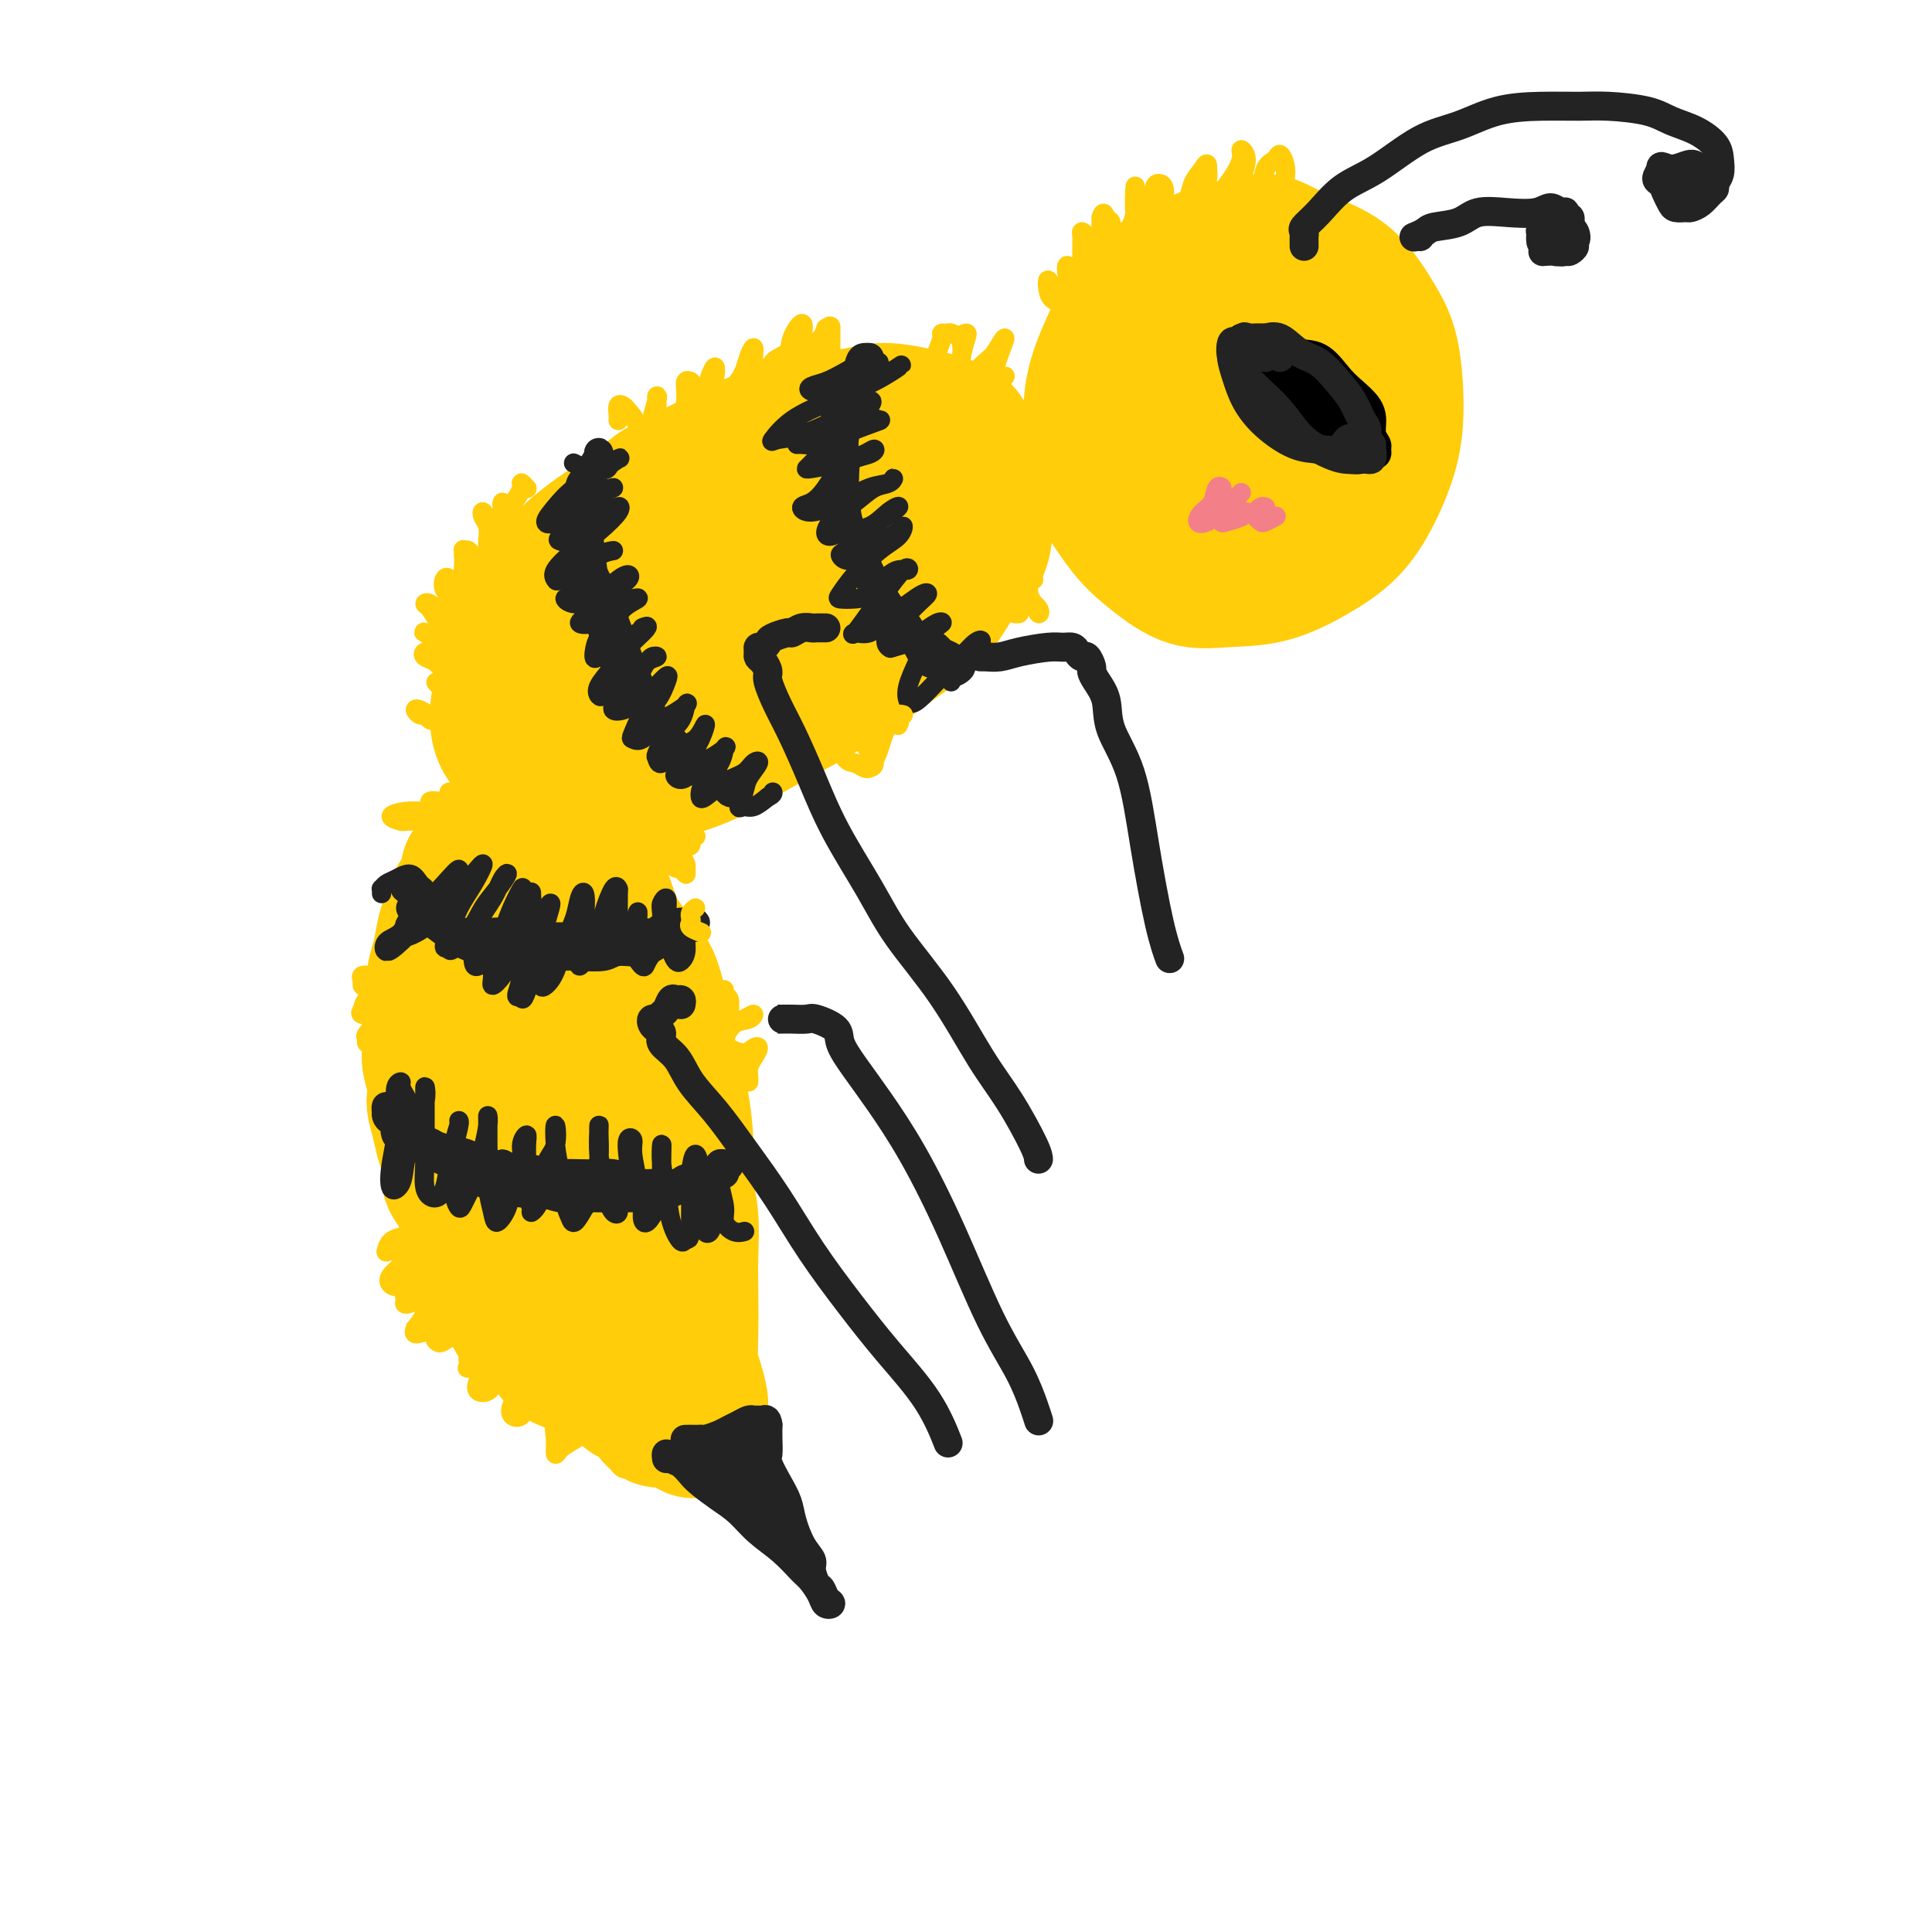 <svg viewBox='0 0 400 400' version='1.1' xmlns='http://www.w3.org/2000/svg' xmlns:xlink='http://www.w3.org/1999/xlink'><g fill='none' stroke='rgb(255,205,10)' stroke-width='28' stroke-linecap='round' stroke-linejoin='round'><path d='M97,180c0.004,0.337 0.008,0.673 0,1c-0.008,0.327 -0.030,0.643 0,1c0.030,0.357 0.110,0.754 0,1c-0.110,0.246 -0.410,0.341 -1,1c-0.590,0.659 -1.468,1.884 -2,3c-0.532,1.116 -0.716,2.125 -1,3c-0.284,0.875 -0.668,1.617 -1,3c-0.332,1.383 -0.611,3.408 -1,5c-0.389,1.592 -0.889,2.751 -1,4c-0.111,1.249 0.165,2.588 0,4c-0.165,1.412 -0.773,2.899 -1,4c-0.227,1.101 -0.075,1.818 0,3c0.075,1.182 0.072,2.829 0,4c-0.072,1.171 -0.212,1.866 0,3c0.212,1.134 0.777,2.705 1,4c0.223,1.295 0.102,2.313 0,3c-0.102,0.687 -0.187,1.044 0,2c0.187,0.956 0.645,2.510 1,4c0.355,1.490 0.606,2.915 1,4c0.394,1.085 0.932,1.830 1,3c0.068,1.170 -0.332,2.763 0,4c0.332,1.237 1.397,2.116 2,3c0.603,0.884 0.743,1.772 1,3c0.257,1.228 0.631,2.797 1,4c0.369,1.203 0.734,2.041 1,3c0.266,0.959 0.432,2.041 1,3c0.568,0.959 1.538,1.797 2,3c0.462,1.203 0.418,2.772 1,4c0.582,1.228 1.791,2.114 3,3'/><path d='M105,270c2.171,4.541 1.599,2.893 2,3c0.401,0.107 1.776,1.969 3,3c1.224,1.031 2.299,1.230 3,2c0.701,0.770 1.030,2.112 2,3c0.970,0.888 2.581,1.321 4,2c1.419,0.679 2.645,1.604 4,2c1.355,0.396 2.838,0.264 4,1c1.162,0.736 2.005,2.339 3,3c0.995,0.661 2.144,0.381 3,1c0.856,0.619 1.419,2.137 2,3c0.581,0.863 1.179,1.070 2,1c0.821,-0.070 1.866,-0.417 3,0c1.134,0.417 2.356,1.598 3,2c0.644,0.402 0.709,0.027 1,0c0.291,-0.027 0.807,0.296 1,0c0.193,-0.296 0.062,-1.211 0,-2c-0.062,-0.789 -0.055,-1.453 0,-2c0.055,-0.547 0.158,-0.976 0,-2c-0.158,-1.024 -0.579,-2.644 -1,-4c-0.421,-1.356 -0.844,-2.447 -1,-4c-0.156,-1.553 -0.046,-3.567 0,-6c0.046,-2.433 0.027,-5.284 0,-8c-0.027,-2.716 -0.062,-5.298 0,-8c0.062,-2.702 0.221,-5.526 0,-8c-0.221,-2.474 -0.822,-4.599 -1,-7c-0.178,-2.401 0.068,-5.077 0,-8c-0.068,-2.923 -0.451,-6.093 -1,-9c-0.549,-2.907 -1.263,-5.552 -2,-8c-0.737,-2.448 -1.496,-4.699 -2,-7c-0.504,-2.301 -0.752,-4.650 -1,-7'/><path d='M136,206c-1.451,-5.656 -2.077,-4.294 -3,-5c-0.923,-0.706 -2.142,-3.478 -3,-5c-0.858,-1.522 -1.355,-1.795 -2,-3c-0.645,-1.205 -1.438,-3.342 -2,-5c-0.562,-1.658 -0.894,-2.837 -2,-4c-1.106,-1.163 -2.986,-2.311 -4,-3c-1.014,-0.689 -1.161,-0.920 -2,-1c-0.839,-0.080 -2.371,-0.010 -3,0c-0.629,0.010 -0.354,-0.040 -1,0c-0.646,0.040 -2.213,0.170 -3,0c-0.787,-0.170 -0.793,-0.640 -1,0c-0.207,0.640 -0.614,2.390 -1,4c-0.386,1.610 -0.750,3.079 -1,5c-0.250,1.921 -0.386,4.292 0,8c0.386,3.708 1.293,8.751 2,14c0.707,5.249 1.212,10.703 2,15c0.788,4.297 1.859,7.436 3,11c1.141,3.564 2.354,7.553 3,9c0.646,1.447 0.726,0.352 1,2c0.274,1.648 0.743,6.040 1,8c0.257,1.960 0.304,1.488 1,3c0.696,1.512 2.043,5.009 3,7c0.957,1.991 1.525,2.475 2,3c0.475,0.525 0.857,1.092 1,1c0.143,-0.092 0.046,-0.841 0,-2c-0.046,-1.159 -0.042,-2.726 0,-5c0.042,-2.274 0.124,-5.255 0,-9c-0.124,-3.745 -0.452,-8.255 -1,-13c-0.548,-4.745 -1.315,-9.724 -2,-15c-0.685,-5.276 -1.287,-10.847 -2,-15c-0.713,-4.153 -1.538,-6.887 -2,-10c-0.462,-3.113 -0.561,-6.604 -1,-9c-0.439,-2.396 -1.220,-3.698 -2,-5'/><path d='M117,187c-1.379,-8.662 -0.325,-3.318 0,-1c0.325,2.318 -0.077,1.609 0,2c0.077,0.391 0.633,1.883 1,4c0.367,2.117 0.543,4.859 1,8c0.457,3.141 1.194,6.681 2,11c0.806,4.319 1.680,9.415 2,14c0.320,4.585 0.086,8.657 0,12c-0.086,3.343 -0.025,5.955 0,7c0.025,1.045 0.012,0.522 0,0'/><path d='M112,170c0.279,0.063 0.559,0.126 1,0c0.441,-0.126 1.044,-0.442 2,-1c0.956,-0.558 2.266,-1.358 4,-2c1.734,-0.642 3.894,-1.125 6,-2c2.106,-0.875 4.159,-2.143 6,-3c1.841,-0.857 3.471,-1.302 6,-2c2.529,-0.698 5.959,-1.648 9,-3c3.041,-1.352 5.695,-3.106 9,-5c3.305,-1.894 7.262,-3.929 11,-6c3.738,-2.071 7.258,-4.178 10,-6c2.742,-1.822 4.707,-3.360 7,-5c2.293,-1.640 4.916,-3.383 7,-5c2.084,-1.617 3.630,-3.108 5,-5c1.370,-1.892 2.563,-4.187 4,-6c1.437,-1.813 3.116,-3.146 4,-5c0.884,-1.854 0.972,-4.229 1,-6c0.028,-1.771 -0.003,-2.939 0,-4c0.003,-1.061 0.040,-2.017 0,-3c-0.040,-0.983 -0.157,-1.993 0,-3c0.157,-1.007 0.587,-2.009 0,-3c-0.587,-0.991 -2.190,-1.969 -3,-3c-0.810,-1.031 -0.828,-2.115 -2,-3c-1.172,-0.885 -3.498,-1.569 -5,-2c-1.502,-0.431 -2.180,-0.607 -4,-1c-1.820,-0.393 -4.780,-1.001 -7,-1c-2.220,0.001 -3.698,0.612 -6,1c-2.302,0.388 -5.426,0.554 -8,1c-2.574,0.446 -4.597,1.171 -7,2c-2.403,0.829 -5.185,1.762 -8,3c-2.815,1.238 -5.661,2.782 -8,4c-2.339,1.218 -4.169,2.109 -6,3'/><path d='M140,99c-5.804,2.811 -5.812,3.839 -7,5c-1.188,1.161 -3.554,2.455 -6,4c-2.446,1.545 -4.973,3.342 -7,5c-2.027,1.658 -3.555,3.176 -5,5c-1.445,1.824 -2.808,3.953 -4,6c-1.192,2.047 -2.213,4.010 -3,6c-0.787,1.990 -1.340,4.005 -2,6c-0.660,1.995 -1.427,3.971 -2,6c-0.573,2.029 -0.951,4.112 -1,6c-0.049,1.888 0.231,3.580 1,5c0.769,1.420 2.027,2.566 3,4c0.973,1.434 1.661,3.156 3,4c1.339,0.844 3.328,0.810 5,1c1.672,0.190 3.026,0.604 5,0c1.974,-0.604 4.567,-2.228 8,-4c3.433,-1.772 7.706,-3.693 12,-6c4.294,-2.307 8.608,-4.999 13,-8c4.392,-3.001 8.861,-6.310 14,-10c5.139,-3.690 10.947,-7.761 15,-11c4.053,-3.239 6.350,-5.645 9,-8c2.650,-2.355 5.654,-4.659 7,-7c1.346,-2.341 1.033,-4.720 1,-6c-0.033,-1.280 0.212,-1.463 -1,-2c-1.212,-0.537 -3.882,-1.430 -6,-2c-2.118,-0.570 -3.683,-0.818 -6,-1c-2.317,-0.182 -5.385,-0.298 -8,0c-2.615,0.298 -4.775,1.011 -8,2c-3.225,0.989 -7.514,2.255 -11,4c-3.486,1.745 -6.169,3.970 -9,6c-2.831,2.030 -5.809,3.866 -8,6c-2.191,2.134 -3.596,4.567 -5,7'/><path d='M137,122c-2.222,3.209 -1.276,4.732 -1,6c0.276,1.268 -0.118,2.282 1,3c1.118,0.718 3.750,1.139 6,1c2.250,-0.139 4.120,-0.839 7,-2c2.880,-1.161 6.770,-2.782 11,-5c4.230,-2.218 8.800,-5.032 12,-8c3.200,-2.968 5.030,-6.091 6,-8c0.970,-1.909 1.078,-2.603 0,-3c-1.078,-0.397 -3.343,-0.498 -6,0c-2.657,0.498 -5.705,1.596 -9,3c-3.295,1.404 -6.837,3.115 -10,5c-3.163,1.885 -5.949,3.944 -8,6c-2.051,2.056 -3.368,4.109 -5,6c-1.632,1.891 -3.578,3.620 -5,5c-1.422,1.380 -2.319,2.411 -2,3c0.319,0.589 1.855,0.735 4,0c2.145,-0.735 4.899,-2.353 6,-3c1.101,-0.647 0.551,-0.324 0,0'/><path d='M145,119c-0.239,0.052 -0.477,0.103 -1,0c-0.523,-0.103 -1.329,-0.361 -2,0c-0.671,0.361 -1.205,1.341 -2,2c-0.795,0.659 -1.851,0.999 -3,2c-1.149,1.001 -2.390,2.664 -4,4c-1.610,1.336 -3.588,2.344 -5,4c-1.412,1.656 -2.257,3.961 -3,5c-0.743,1.039 -1.382,0.811 -2,1c-0.618,0.189 -1.215,0.796 -1,1c0.215,0.204 1.241,0.004 2,0c0.759,-0.004 1.250,0.189 2,0c0.750,-0.189 1.759,-0.758 3,-1c1.241,-0.242 2.715,-0.155 4,-1c1.285,-0.845 2.380,-2.621 3,-4c0.620,-1.379 0.764,-2.361 1,-3c0.236,-0.639 0.562,-0.936 0,-1c-0.562,-0.064 -2.014,0.105 -4,1c-1.986,0.895 -4.505,2.516 -6,4c-1.495,1.484 -1.964,2.830 -3,4c-1.036,1.170 -2.638,2.163 -3,3c-0.362,0.837 0.517,1.517 1,2c0.483,0.483 0.572,0.770 1,1c0.428,0.230 1.197,0.402 2,0c0.803,-0.402 1.639,-1.377 3,-2c1.361,-0.623 3.246,-0.892 4,-1c0.754,-0.108 0.377,-0.054 0,0'/><path d='M244,65c0.065,0.164 0.131,0.327 0,0c-0.131,-0.327 -0.458,-1.145 -1,-2c-0.542,-0.855 -1.298,-1.745 -2,-2c-0.702,-0.255 -1.348,0.127 -2,0c-0.652,-0.127 -1.308,-0.762 -2,-1c-0.692,-0.238 -1.419,-0.080 -2,1c-0.581,1.080 -1.015,3.080 -2,5c-0.985,1.920 -2.521,3.758 -3,6c-0.479,2.242 0.099,4.886 0,8c-0.099,3.114 -0.875,6.697 0,10c0.875,3.303 3.400,6.324 5,9c1.600,2.676 2.275,5.006 4,7c1.725,1.994 4.501,3.650 7,5c2.499,1.350 4.719,2.394 7,3c2.281,0.606 4.621,0.776 7,1c2.379,0.224 4.797,0.503 7,0c2.203,-0.503 4.191,-1.786 6,-3c1.809,-1.214 3.438,-2.357 5,-4c1.562,-1.643 3.057,-3.784 4,-6c0.943,-2.216 1.334,-4.506 2,-7c0.666,-2.494 1.606,-5.192 2,-8c0.394,-2.808 0.241,-5.726 0,-8c-0.241,-2.274 -0.569,-3.903 -1,-6c-0.431,-2.097 -0.966,-4.663 -2,-7c-1.034,-2.337 -2.568,-4.447 -4,-6c-1.432,-1.553 -2.762,-2.550 -5,-4c-2.238,-1.450 -5.385,-3.351 -8,-4c-2.615,-0.649 -4.698,-0.044 -7,0c-2.302,0.044 -4.823,-0.473 -7,0c-2.177,0.473 -4.009,1.935 -6,3c-1.991,1.065 -4.140,1.733 -6,3c-1.860,1.267 -3.430,3.134 -5,5'/><path d='M235,63c-3.386,2.508 -3.352,3.277 -4,5c-0.648,1.723 -1.979,4.400 -3,7c-1.021,2.600 -1.731,5.124 -2,8c-0.269,2.876 -0.096,6.103 0,9c0.096,2.897 0.116,5.463 1,8c0.884,2.537 2.631,5.044 4,7c1.369,1.956 2.361,3.361 4,5c1.639,1.639 3.924,3.514 6,5c2.076,1.486 3.944,2.584 6,3c2.056,0.416 4.299,0.149 7,0c2.701,-0.149 5.858,-0.182 9,-1c3.142,-0.818 6.268,-2.423 9,-4c2.732,-1.577 5.070,-3.127 7,-5c1.930,-1.873 3.452,-4.070 5,-7c1.548,-2.930 3.122,-6.594 4,-10c0.878,-3.406 1.060,-6.554 1,-10c-0.060,-3.446 -0.360,-7.192 -1,-10c-0.640,-2.808 -1.618,-4.680 -3,-7c-1.382,-2.320 -3.168,-5.088 -5,-7c-1.832,-1.912 -3.711,-2.966 -6,-4c-2.289,-1.034 -4.989,-2.046 -7,-3c-2.011,-0.954 -3.332,-1.848 -5,-2c-1.668,-0.152 -3.683,0.439 -6,1c-2.317,0.561 -4.937,1.091 -7,2c-2.063,0.909 -3.570,2.197 -5,4c-1.430,1.803 -2.784,4.120 -4,7c-1.216,2.880 -2.293,6.321 -3,10c-0.707,3.679 -1.045,7.594 -1,11c0.045,3.406 0.474,6.302 2,9c1.526,2.698 4.150,5.200 6,7c1.850,1.800 2.925,2.900 4,4'/><path d='M248,105c2.771,2.054 4.700,1.690 7,2c2.300,0.310 4.971,1.294 7,1c2.029,-0.294 3.416,-1.867 5,-3c1.584,-1.133 3.366,-1.828 5,-4c1.634,-2.172 3.122,-5.822 4,-9c0.878,-3.178 1.148,-5.883 1,-9c-0.148,-3.117 -0.714,-6.645 -2,-9c-1.286,-2.355 -3.293,-3.538 -5,-4c-1.707,-0.462 -3.115,-0.203 -5,0c-1.885,0.203 -4.248,0.351 -6,1c-1.752,0.649 -2.893,1.800 -4,4c-1.107,2.200 -2.181,5.449 -3,8c-0.819,2.551 -1.384,4.404 -1,6c0.384,1.596 1.717,2.936 3,4c1.283,1.064 2.518,1.853 4,2c1.482,0.147 3.213,-0.346 5,-1c1.787,-0.654 3.631,-1.468 5,-3c1.369,-1.532 2.265,-3.784 3,-6c0.735,-2.216 1.311,-4.398 1,-7c-0.311,-2.602 -1.509,-5.623 -3,-7c-1.491,-1.377 -3.274,-1.111 -5,-1c-1.726,0.111 -3.394,0.065 -5,1c-1.606,0.935 -3.151,2.850 -4,5c-0.849,2.150 -1.001,4.534 -1,7c0.001,2.466 0.155,5.015 1,7c0.845,1.985 2.383,3.408 4,4c1.617,0.592 3.315,0.355 5,0c1.685,-0.355 3.359,-0.827 5,-2c1.641,-1.173 3.250,-3.047 4,-5c0.750,-1.953 0.643,-3.987 0,-6c-0.643,-2.013 -1.821,-4.007 -3,-6'/><path d='M270,75c-1.121,-2.258 -2.422,-1.904 -4,-2c-1.578,-0.096 -3.431,-0.642 -5,0c-1.569,0.642 -2.854,2.471 -4,4c-1.146,1.529 -2.155,2.758 -2,4c0.155,1.242 1.473,2.498 2,3c0.527,0.502 0.264,0.251 0,0'/></g>
<g fill='none' stroke='rgb(255,205,10)' stroke-width='6' stroke-linecap='round' stroke-linejoin='round'><path d='M257,77c-0.005,-0.175 -0.010,-0.350 0,0c0.010,0.350 0.036,1.224 0,2c-0.036,0.776 -0.135,1.454 0,2c0.135,0.546 0.502,0.962 1,2c0.498,1.038 1.127,2.699 2,4c0.873,1.301 1.990,2.242 3,3c1.010,0.758 1.912,1.331 3,2c1.088,0.669 2.362,1.433 4,2c1.638,0.567 3.640,0.937 5,1c1.360,0.063 2.077,-0.179 3,0c0.923,0.179 2.052,0.780 3,1c0.948,0.220 1.717,0.059 2,0c0.283,-0.059 0.081,-0.017 0,0c-0.081,0.017 -0.040,0.008 0,0'/><path d='M256,74c0.029,-0.226 0.058,-0.452 0,-1c-0.058,-0.548 -0.201,-1.417 0,-2c0.201,-0.583 0.748,-0.879 1,-1c0.252,-0.121 0.210,-0.068 1,0c0.790,0.068 2.414,0.152 4,0c1.586,-0.152 3.135,-0.541 5,0c1.865,0.541 4.047,2.012 6,3c1.953,0.988 3.676,1.494 5,3c1.324,1.506 2.250,4.011 3,6c0.750,1.989 1.325,3.461 2,5c0.675,1.539 1.451,3.145 2,4c0.549,0.855 0.871,0.959 1,1c0.129,0.041 0.064,0.021 0,0'/></g>
<g fill='none' stroke='rgb(0,0,0)' stroke-width='6' stroke-linecap='round' stroke-linejoin='round'><path d='M257,74c0.043,-0.356 0.086,-0.713 0,0c-0.086,0.713 -0.303,2.495 0,4c0.303,1.505 1.124,2.732 2,4c0.876,1.268 1.805,2.577 3,4c1.195,1.423 2.654,2.959 4,4c1.346,1.041 2.578,1.586 4,2c1.422,0.414 3.035,0.695 4,1c0.965,0.305 1.283,0.633 2,1c0.717,0.367 1.835,0.774 3,1c1.165,0.226 2.379,0.270 3,0c0.621,-0.270 0.651,-0.856 1,-1c0.349,-0.144 1.017,0.154 1,0c-0.017,-0.154 -0.719,-0.758 -1,-1c-0.281,-0.242 -0.140,-0.121 0,0'/><path d='M258,73c-0.433,-0.340 -0.866,-0.680 -1,-1c-0.134,-0.320 0.032,-0.620 0,-1c-0.032,-0.380 -0.260,-0.841 0,-1c0.260,-0.159 1.010,-0.018 2,0c0.990,0.018 2.222,-0.088 3,0c0.778,0.088 1.103,0.368 2,1c0.897,0.632 2.366,1.614 4,2c1.634,0.386 3.433,0.175 5,1c1.567,0.825 2.902,2.686 4,4c1.098,1.314 1.958,2.082 3,3c1.042,0.918 2.265,1.986 3,3c0.735,1.014 0.983,1.974 1,3c0.017,1.026 -0.195,2.119 0,3c0.195,0.881 0.799,1.549 1,2c0.201,0.451 0.000,0.684 0,1c-0.000,0.316 0.201,0.714 0,1c-0.201,0.286 -0.804,0.461 -1,0c-0.196,-0.461 0.016,-1.558 0,-2c-0.016,-0.442 -0.261,-0.229 -1,-1c-0.739,-0.771 -1.973,-2.526 -3,-4c-1.027,-1.474 -1.847,-2.668 -3,-4c-1.153,-1.332 -2.638,-2.803 -4,-4c-1.362,-1.197 -2.599,-2.121 -4,-3c-1.401,-0.879 -2.965,-1.712 -4,-2c-1.035,-0.288 -1.541,-0.029 -2,0c-0.459,0.029 -0.872,-0.172 -1,0c-0.128,0.172 0.027,0.716 0,1c-0.027,0.284 -0.238,0.307 0,1c0.238,0.693 0.925,2.055 2,3c1.075,0.945 2.537,1.472 4,2'/><path d='M268,81c1.409,1.325 1.932,1.137 3,2c1.068,0.863 2.682,2.776 4,4c1.318,1.224 2.339,1.759 3,2c0.661,0.241 0.960,0.188 1,0c0.040,-0.188 -0.180,-0.509 -1,-1c-0.820,-0.491 -2.240,-1.151 -3,-2c-0.760,-0.849 -0.860,-1.888 -2,-3c-1.140,-1.112 -3.319,-2.296 -5,-4c-1.681,-1.704 -2.863,-3.929 -4,-5c-1.137,-1.071 -2.230,-0.987 -3,-1c-0.770,-0.013 -1.217,-0.124 -1,0c0.217,0.124 1.097,0.483 2,2c0.903,1.517 1.830,4.193 3,6c1.170,1.807 2.585,2.745 4,4c1.415,1.255 2.832,2.828 4,4c1.168,1.172 2.088,1.945 3,2c0.912,0.055 1.816,-0.608 2,-1c0.184,-0.392 -0.353,-0.514 -1,-1c-0.647,-0.486 -1.405,-1.338 -2,-2c-0.595,-0.662 -1.027,-1.136 -2,-2c-0.973,-0.864 -2.486,-2.118 -4,-3c-1.514,-0.882 -3.027,-1.393 -4,-2c-0.973,-0.607 -1.405,-1.309 -2,-1c-0.595,0.309 -1.354,1.629 -1,3c0.354,1.371 1.822,2.793 3,4c1.178,1.207 2.065,2.199 3,3c0.935,0.801 1.919,1.411 3,2c1.081,0.589 2.259,1.158 3,1c0.741,-0.158 1.046,-1.043 1,-2c-0.046,-0.957 -0.442,-1.988 -1,-3c-0.558,-1.012 -1.279,-2.006 -2,-3'/><path d='M272,84c-0.805,-1.346 -1.817,-0.711 -3,-1c-1.183,-0.289 -2.538,-1.503 -3,-2c-0.462,-0.497 -0.033,-0.277 0,0c0.033,0.277 -0.331,0.610 0,1c0.331,0.390 1.358,0.836 2,1c0.642,0.164 0.898,0.047 1,0c0.102,-0.047 0.051,-0.023 0,0'/></g>
<g fill='none' stroke='rgb(35,35,35)' stroke-width='6' stroke-linecap='round' stroke-linejoin='round'><path d='M256,71c-0.388,-0.275 -0.775,-0.550 -1,0c-0.225,0.550 -0.286,1.925 0,3c0.286,1.075 0.921,1.849 2,3c1.079,1.151 2.602,2.680 4,4c1.398,1.320 2.671,2.430 4,4c1.329,1.570 2.714,3.599 4,5c1.286,1.401 2.474,2.173 4,3c1.526,0.827 3.390,1.710 5,2c1.610,0.290 2.967,-0.014 4,0c1.033,0.014 1.741,0.344 2,0c0.259,-0.344 0.070,-1.362 0,-2c-0.070,-0.638 -0.020,-0.897 0,-1c0.020,-0.103 0.010,-0.052 0,0'/><path d='M262,74c-0.632,-0.082 -1.264,-0.165 -2,-1c-0.736,-0.835 -1.576,-2.423 -2,-3c-0.424,-0.577 -0.431,-0.145 0,0c0.431,0.145 1.300,0.001 2,0c0.700,-0.001 1.230,0.141 2,0c0.770,-0.141 1.781,-0.566 3,0c1.219,0.566 2.645,2.123 4,3c1.355,0.877 2.640,1.073 4,2c1.360,0.927 2.795,2.586 4,4c1.205,1.414 2.179,2.584 3,4c0.821,1.416 1.488,3.077 2,4c0.512,0.923 0.869,1.109 1,2c0.131,0.891 0.035,2.486 0,3c-0.035,0.514 -0.009,-0.054 0,0c0.009,0.054 0.003,0.730 0,1c-0.003,0.270 -0.001,0.135 0,0'/><path d='M265,74c-0.703,-0.412 -1.406,-0.825 -2,-1c-0.594,-0.175 -1.078,-0.113 -2,0c-0.922,0.113 -2.283,0.276 -3,0c-0.717,-0.276 -0.790,-0.991 -1,-1c-0.210,-0.009 -0.558,0.688 -1,1c-0.442,0.312 -0.979,0.238 -1,1c-0.021,0.762 0.475,2.361 1,4c0.525,1.639 1.078,3.317 2,5c0.922,1.683 2.211,3.372 4,5c1.789,1.628 4.077,3.196 6,4c1.923,0.804 3.482,0.842 5,1c1.518,0.158 2.994,0.434 4,0c1.006,-0.434 1.540,-1.578 2,-2c0.460,-0.422 0.846,-0.120 1,0c0.154,0.120 0.077,0.060 0,0'/><path d='M270,51c0.004,-0.336 0.009,-0.671 0,-1c-0.009,-0.329 -0.031,-0.651 0,-1c0.031,-0.349 0.115,-0.726 0,-1c-0.115,-0.274 -0.427,-0.444 0,-1c0.427,-0.556 1.595,-1.499 3,-3c1.405,-1.501 3.047,-3.561 5,-5c1.953,-1.439 4.217,-2.256 7,-4c2.783,-1.744 6.085,-4.415 9,-6c2.915,-1.585 5.444,-2.086 8,-3c2.556,-0.914 5.138,-2.243 8,-3c2.862,-0.757 6.004,-0.943 9,-1c2.996,-0.057 5.847,0.014 8,0c2.153,-0.014 3.606,-0.114 6,0c2.394,0.114 5.727,0.442 8,1c2.273,0.558 3.486,1.346 5,2c1.514,0.654 3.330,1.173 5,2c1.670,0.827 3.194,1.962 4,3c0.806,1.038 0.893,1.979 1,3c0.107,1.021 0.233,2.122 0,3c-0.233,0.878 -0.826,1.531 -1,2c-0.174,0.469 0.071,0.752 0,1c-0.071,0.248 -0.456,0.459 -1,1c-0.544,0.541 -1.245,1.411 -2,2c-0.755,0.589 -1.564,0.898 -2,1c-0.436,0.102 -0.498,-0.004 -1,0c-0.502,0.004 -1.446,0.118 -2,0c-0.554,-0.118 -0.720,-0.468 -1,-1c-0.280,-0.532 -0.673,-1.246 -1,-2c-0.327,-0.754 -0.588,-1.549 -1,-2c-0.412,-0.451 -0.975,-0.557 -1,-1c-0.025,-0.443 0.487,-1.221 1,-2'/><path d='M344,35c-0.540,-1.163 0.611,-0.070 2,0c1.389,0.070 3.015,-0.883 4,-1c0.985,-0.117 1.330,0.603 2,1c0.670,0.397 1.665,0.471 2,1c0.335,0.529 0.010,1.515 0,2c-0.010,0.485 0.296,0.470 0,1c-0.296,0.530 -1.193,1.603 -2,2c-0.807,0.397 -1.525,0.116 -2,0c-0.475,-0.116 -0.709,-0.069 -1,0c-0.291,0.069 -0.639,0.158 -1,0c-0.361,-0.158 -0.735,-0.564 -1,-1c-0.265,-0.436 -0.421,-0.903 0,-1c0.421,-0.097 1.420,0.174 2,0c0.580,-0.174 0.741,-0.794 1,-1c0.259,-0.206 0.615,0.002 1,0c0.385,-0.002 0.798,-0.215 1,0c0.202,0.215 0.191,0.857 0,1c-0.191,0.143 -0.563,-0.213 -1,0c-0.437,0.213 -0.939,0.996 -1,1c-0.061,0.004 0.318,-0.769 0,-1c-0.318,-0.231 -1.334,0.081 -2,0c-0.666,-0.081 -0.984,-0.555 -1,-1c-0.016,-0.445 0.269,-0.862 0,-1c-0.269,-0.138 -1.091,0.002 -1,0c0.091,-0.002 1.097,-0.145 2,0c0.903,0.145 1.705,0.577 2,1c0.295,0.423 0.084,0.835 0,1c-0.084,0.165 -0.042,0.082 0,0'/><path d='M294,49c-0.369,-0.023 -0.738,-0.046 -1,0c-0.262,0.046 -0.417,0.163 0,0c0.417,-0.163 1.407,-0.604 2,-1c0.593,-0.396 0.788,-0.746 2,-1c1.212,-0.254 3.441,-0.413 5,-1c1.559,-0.587 2.449,-1.604 4,-2c1.551,-0.396 3.764,-0.173 6,0c2.236,0.173 4.494,0.294 6,0c1.506,-0.294 2.260,-1.003 3,-1c0.740,0.003 1.465,0.719 2,1c0.535,0.281 0.879,0.127 1,0c0.121,-0.127 0.018,-0.227 0,0c-0.018,0.227 0.048,0.782 0,1c-0.048,0.218 -0.209,0.100 0,0c0.209,-0.100 0.788,-0.181 1,0c0.212,0.181 0.057,0.626 0,1c-0.057,0.374 -0.015,0.678 0,1c0.015,0.322 0.004,0.664 0,1c-0.004,0.336 -0.002,0.668 0,1'/><path d='M325,49c0.379,1.319 -0.673,1.616 -1,2c-0.327,0.384 0.070,0.855 0,1c-0.070,0.145 -0.608,-0.037 -1,0c-0.392,0.037 -0.638,0.294 -1,0c-0.362,-0.294 -0.840,-1.140 -1,-2c-0.160,-0.860 -0.001,-1.734 0,-2c0.001,-0.266 -0.154,0.076 0,0c0.154,-0.076 0.619,-0.568 1,-1c0.381,-0.432 0.679,-0.802 1,-1c0.321,-0.198 0.667,-0.222 1,0c0.333,0.222 0.655,0.690 1,1c0.345,0.310 0.714,0.462 1,1c0.286,0.538 0.491,1.461 0,2c-0.491,0.539 -1.676,0.693 -2,1c-0.324,0.307 0.215,0.768 0,1c-0.215,0.232 -1.183,0.234 -2,0c-0.817,-0.234 -1.482,-0.704 -2,-1c-0.518,-0.296 -0.887,-0.419 -1,-1c-0.113,-0.581 0.032,-1.622 0,-2c-0.032,-0.378 -0.241,-0.095 0,0c0.241,0.095 0.931,-0.000 2,0c1.069,0.000 2.518,0.095 3,0c0.482,-0.095 -0.002,-0.379 0,0c0.002,0.379 0.491,1.422 1,2c0.509,0.578 1.037,0.691 1,1c-0.037,0.309 -0.640,0.815 -1,1c-0.360,0.185 -0.478,0.050 -1,0c-0.522,-0.050 -1.448,-0.013 -2,0c-0.552,0.013 -0.729,0.004 -1,0c-0.271,-0.004 -0.635,-0.002 -1,0'/><path d='M320,52c-1.000,0.167 -0.500,0.083 0,0'/><path d='M171,130c-0.777,-0.009 -1.554,-0.017 -2,0c-0.446,0.017 -0.561,0.060 -1,0c-0.439,-0.060 -1.203,-0.224 -2,0c-0.797,0.224 -1.628,0.834 -2,1c-0.372,0.166 -0.286,-0.114 -1,0c-0.714,0.114 -2.230,0.622 -3,1c-0.770,0.378 -0.796,0.626 -1,1c-0.204,0.374 -0.588,0.873 -1,1c-0.412,0.127 -0.852,-0.117 -1,0c-0.148,0.117 -0.003,0.595 0,1c0.003,0.405 -0.138,0.736 0,1c0.138,0.264 0.553,0.461 1,1c0.447,0.539 0.926,1.420 1,2c0.074,0.580 -0.258,0.859 0,2c0.258,1.141 1.107,3.145 2,5c0.893,1.855 1.830,3.562 3,6c1.170,2.438 2.571,5.608 4,9c1.429,3.392 2.884,7.006 5,11c2.116,3.994 4.893,8.366 7,12c2.107,3.634 3.545,6.528 6,10c2.455,3.472 5.926,7.523 9,12c3.074,4.477 5.752,9.382 8,13c2.248,3.618 4.066,5.949 6,9c1.934,3.051 3.982,6.821 5,9c1.018,2.179 1.005,2.765 1,3c-0.005,0.235 -0.003,0.117 0,0'/><path d='M204,136c0.125,-0.002 0.250,-0.003 0,0c-0.250,0.003 -0.874,0.011 -1,0c-0.126,-0.011 0.245,-0.041 1,0c0.755,0.041 1.894,0.154 3,0c1.106,-0.154 2.180,-0.575 4,-1c1.820,-0.425 4.386,-0.856 6,-1c1.614,-0.144 2.278,-0.002 3,0c0.722,0.002 1.504,-0.136 2,0c0.496,0.136 0.707,0.547 1,1c0.293,0.453 0.669,0.949 1,1c0.331,0.051 0.618,-0.344 1,0c0.382,0.344 0.859,1.425 1,2c0.141,0.575 -0.055,0.642 0,1c0.055,0.358 0.359,1.006 1,2c0.641,0.994 1.617,2.333 2,4c0.383,1.667 0.173,3.663 1,6c0.827,2.337 2.691,5.016 4,9c1.309,3.984 2.062,9.274 3,15c0.938,5.726 2.060,11.888 3,16c0.940,4.112 1.697,6.175 2,7c0.303,0.825 0.151,0.413 0,0'/><path d='M141,208c0.089,-0.437 0.179,-0.875 0,-1c-0.179,-0.125 -0.625,0.061 -1,0c-0.375,-0.061 -0.678,-0.371 -1,0c-0.322,0.371 -0.661,1.423 -1,2c-0.339,0.577 -0.677,0.680 -1,1c-0.323,0.320 -0.632,0.859 -1,1c-0.368,0.141 -0.795,-0.114 -1,0c-0.205,0.114 -0.189,0.598 0,1c0.189,0.402 0.552,0.721 1,1c0.448,0.279 0.982,0.518 1,1c0.018,0.482 -0.479,1.205 0,2c0.479,0.795 1.935,1.660 3,3c1.065,1.340 1.737,3.155 3,5c1.263,1.845 3.115,3.722 5,6c1.885,2.278 3.803,4.958 6,8c2.197,3.042 4.674,6.445 7,10c2.326,3.555 4.501,7.262 7,11c2.499,3.738 5.322,7.507 8,11c2.678,3.493 5.213,6.709 8,10c2.787,3.291 5.827,6.655 8,10c2.173,3.345 3.478,6.670 4,8c0.522,1.330 0.261,0.665 0,0'/><path d='M162,211c-0.508,0.000 -1.015,0.000 -1,0c0.015,-0.000 0.554,-0.002 1,0c0.446,0.002 0.800,0.006 1,0c0.200,-0.006 0.248,-0.022 1,0c0.752,0.022 2.209,0.083 3,0c0.791,-0.083 0.915,-0.309 2,0c1.085,0.309 3.130,1.152 4,2c0.870,0.848 0.564,1.700 1,3c0.436,1.300 1.612,3.047 3,5c1.388,1.953 2.987,4.113 5,7c2.013,2.887 4.441,6.502 7,11c2.559,4.498 5.250,9.878 8,16c2.750,6.122 5.560,12.986 8,18c2.440,5.014 4.510,8.179 6,11c1.490,2.821 2.401,5.298 3,7c0.599,1.702 0.885,2.629 1,3c0.115,0.371 0.057,0.185 0,0'/><path d='M138,302c-0.066,-0.519 -0.133,-1.038 0,-1c0.133,0.038 0.464,0.632 1,1c0.536,0.368 1.276,0.509 2,1c0.724,0.491 1.431,1.331 2,2c0.569,0.669 1.001,1.168 2,2c0.999,0.832 2.565,1.998 4,3c1.435,1.002 2.740,1.839 4,3c1.260,1.161 2.474,2.646 4,4c1.526,1.354 3.364,2.577 5,4c1.636,1.423 3.070,3.047 4,4c0.930,0.953 1.357,1.234 2,2c0.643,0.766 1.504,2.016 2,3c0.496,0.984 0.628,1.702 1,2c0.372,0.298 0.985,0.175 1,0c0.015,-0.175 -0.569,-0.403 -1,-1c-0.431,-0.597 -0.710,-1.565 -1,-2c-0.290,-0.435 -0.592,-0.339 -1,-1c-0.408,-0.661 -0.920,-2.080 -1,-3c-0.080,-0.920 0.274,-1.340 0,-2c-0.274,-0.660 -1.177,-1.560 -2,-3c-0.823,-1.440 -1.565,-3.421 -2,-5c-0.435,-1.579 -0.561,-2.758 -1,-4c-0.439,-1.242 -1.189,-2.548 -2,-4c-0.811,-1.452 -1.681,-3.049 -2,-4c-0.319,-0.951 -0.086,-1.256 0,-2c0.086,-0.744 0.025,-1.927 0,-3c-0.025,-1.073 -0.012,-2.037 0,-3'/><path d='M159,295c-0.180,-1.463 -0.628,-1.121 -1,-1c-0.372,0.121 -0.666,0.021 -1,0c-0.334,-0.021 -0.707,0.036 -1,0c-0.293,-0.036 -0.505,-0.163 -1,0c-0.495,0.163 -1.273,0.618 -2,1c-0.727,0.382 -1.404,0.691 -2,1c-0.596,0.309 -1.112,0.619 -2,1c-0.888,0.381 -2.146,0.834 -3,1c-0.854,0.166 -1.302,0.044 -2,0c-0.698,-0.044 -1.646,-0.012 -2,0c-0.354,0.012 -0.116,0.003 0,0c0.116,-0.003 0.109,-0.001 0,0c-0.109,0.001 -0.320,0.000 0,0c0.320,-0.000 1.170,-0.000 2,0c0.830,0.000 1.641,0.000 2,0c0.359,-0.000 0.268,-0.002 1,0c0.732,0.002 2.287,0.006 3,0c0.713,-0.006 0.583,-0.021 1,0c0.417,0.021 1.380,0.078 2,0c0.620,-0.078 0.898,-0.290 1,0c0.102,0.290 0.029,1.083 0,2c-0.029,0.917 -0.015,1.959 0,3'/><path d='M154,303c0.240,1.434 0.341,2.518 1,4c0.659,1.482 1.875,3.361 3,5c1.125,1.639 2.159,3.039 3,4c0.841,0.961 1.488,1.482 2,2c0.512,0.518 0.887,1.033 1,1c0.113,-0.033 -0.037,-0.614 0,-1c0.037,-0.386 0.262,-0.576 0,-1c-0.262,-0.424 -1.011,-1.083 -2,-2c-0.989,-0.917 -2.216,-2.093 -3,-3c-0.784,-0.907 -1.123,-1.546 -2,-3c-0.877,-1.454 -2.291,-3.723 -4,-5c-1.709,-1.277 -3.713,-1.563 -5,-2c-1.287,-0.437 -1.857,-1.027 -2,-1c-0.143,0.027 0.142,0.671 0,1c-0.142,0.329 -0.711,0.343 0,1c0.711,0.657 2.702,1.956 4,3c1.298,1.044 1.904,1.834 3,3c1.096,1.166 2.681,2.709 4,4c1.319,1.291 2.372,2.331 3,3c0.628,0.669 0.830,0.966 1,1c0.170,0.034 0.306,-0.196 0,-1c-0.306,-0.804 -1.056,-2.183 -2,-3c-0.944,-0.817 -2.081,-1.071 -3,-2c-0.919,-0.929 -1.618,-2.531 -3,-4c-1.382,-1.469 -3.447,-2.805 -5,-4c-1.553,-1.195 -2.593,-2.248 -3,-3c-0.407,-0.752 -0.181,-1.201 0,-1c0.181,0.201 0.317,1.054 1,2c0.683,0.946 1.915,1.985 3,3c1.085,1.015 2.024,2.004 3,3c0.976,0.996 1.988,1.998 3,3'/><path d='M155,310c2.469,1.994 3.643,1.980 4,2c0.357,0.020 -0.102,0.075 0,0c0.102,-0.075 0.765,-0.279 0,-1c-0.765,-0.721 -2.958,-1.958 -4,-3c-1.042,-1.042 -0.932,-1.888 -2,-3c-1.068,-1.112 -3.315,-2.490 -5,-4c-1.685,-1.510 -2.808,-3.153 -3,-3c-0.192,0.153 0.546,2.103 2,4c1.454,1.897 3.622,3.742 6,6c2.378,2.258 4.965,4.931 6,6c1.035,1.069 0.517,0.535 0,0'/><path d='M82,235c-0.184,-0.489 -0.368,-0.977 0,-1c0.368,-0.023 1.287,0.420 2,1c0.713,0.580 1.221,1.296 2,2c0.779,0.704 1.828,1.394 3,2c1.172,0.606 2.466,1.128 4,2c1.534,0.872 3.309,2.094 5,3c1.691,0.906 3.298,1.497 5,2c1.702,0.503 3.497,0.919 5,1c1.503,0.081 2.712,-0.175 4,0c1.288,0.175 2.654,0.779 4,1c1.346,0.221 2.671,0.060 4,0c1.329,-0.060 2.662,-0.019 4,0c1.338,0.019 2.680,0.015 4,0c1.320,-0.015 2.618,-0.043 4,0c1.382,0.043 2.847,0.156 4,0c1.153,-0.156 1.993,-0.580 3,-1c1.007,-0.420 2.182,-0.834 3,-1c0.818,-0.166 1.281,-0.082 2,0c0.719,0.082 1.694,0.162 2,0c0.306,-0.162 -0.059,-0.565 0,-1c0.059,-0.435 0.541,-0.900 1,-1c0.459,-0.100 0.894,0.167 1,0c0.106,-0.167 -0.116,-0.766 0,-1c0.116,-0.234 0.570,-0.101 1,0c0.430,0.101 0.837,0.172 1,0c0.163,-0.172 0.081,-0.586 0,-1'/><path d='M150,242c2.110,-1.155 0.384,-1.041 0,-1c-0.384,0.041 0.573,0.010 1,0c0.427,-0.010 0.326,0.001 0,0c-0.326,-0.001 -0.875,-0.015 -1,0c-0.125,0.015 0.174,0.059 0,0c-0.174,-0.059 -0.821,-0.222 -1,0c-0.179,0.222 0.109,0.830 0,1c-0.109,0.170 -0.614,-0.099 -1,0c-0.386,0.099 -0.654,0.566 -1,1c-0.346,0.434 -0.771,0.834 -1,1c-0.229,0.166 -0.263,0.098 -1,0c-0.737,-0.098 -2.178,-0.225 -3,0c-0.822,0.225 -1.024,0.803 -2,1c-0.976,0.197 -2.725,0.014 -4,0c-1.275,-0.014 -2.078,0.140 -3,0c-0.922,-0.140 -1.965,-0.574 -3,-1c-1.035,-0.426 -2.061,-0.845 -3,-1c-0.939,-0.155 -1.791,-0.045 -3,0c-1.209,0.045 -2.774,0.026 -4,0c-1.226,-0.026 -2.112,-0.058 -3,0c-0.888,0.058 -1.778,0.208 -3,0c-1.222,-0.208 -2.778,-0.774 -4,-1c-1.222,-0.226 -2.111,-0.113 -3,0'/><path d='M107,242c-5.245,-0.417 -3.856,0.039 -4,0c-0.144,-0.039 -1.819,-0.573 -3,-1c-1.181,-0.427 -1.868,-0.748 -3,-1c-1.132,-0.252 -2.708,-0.435 -4,-1c-1.292,-0.565 -2.300,-1.513 -3,-2c-0.700,-0.487 -1.090,-0.512 -2,-1c-0.910,-0.488 -2.339,-1.440 -3,-2c-0.661,-0.560 -0.555,-0.729 -1,-1c-0.445,-0.271 -1.440,-0.644 -2,-1c-0.560,-0.356 -0.686,-0.695 -1,-1c-0.314,-0.305 -0.815,-0.576 -1,-1c-0.185,-0.424 -0.055,-1.002 0,-1c0.055,0.002 0.036,0.584 0,1c-0.036,0.416 -0.089,0.665 0,1c0.089,0.335 0.319,0.757 1,1c0.681,0.243 1.813,0.307 3,1c1.187,0.693 2.429,2.014 4,3c1.571,0.986 3.473,1.635 5,2c1.527,0.365 2.680,0.444 4,1c1.320,0.556 2.806,1.587 4,2c1.194,0.413 2.097,0.206 3,0'/><path d='M104,241c4.557,2.127 3.949,1.943 4,2c0.051,0.057 0.761,0.355 2,1c1.239,0.645 3.008,1.637 4,2c0.992,0.363 1.206,0.097 2,0c0.794,-0.097 2.168,-0.026 3,0c0.832,0.026 1.122,0.007 2,0c0.878,-0.007 2.344,-0.002 3,0c0.656,0.002 0.502,0.001 1,0c0.498,-0.001 1.648,-0.000 2,0c0.352,0.000 -0.092,0.000 0,0c0.092,-0.000 0.722,-0.000 1,0c0.278,0.000 0.204,0.000 0,0c-0.204,-0.000 -0.538,-0.000 -1,0c-0.462,0.000 -1.052,0.000 -2,0c-0.948,-0.000 -2.255,-0.000 -3,0c-0.745,0.000 -0.927,0.000 -1,0c-0.073,-0.000 -0.036,-0.000 0,0'/><path d='M86,189c0.134,0.140 0.267,0.281 0,0c-0.267,-0.281 -0.936,-0.983 -1,-1c-0.064,-0.017 0.476,0.651 1,1c0.524,0.349 1.032,0.380 2,1c0.968,0.620 2.397,1.830 4,3c1.603,1.170 3.380,2.299 5,3c1.620,0.701 3.082,0.972 5,1c1.918,0.028 4.293,-0.188 6,0c1.707,0.188 2.748,0.778 4,1c1.252,0.222 2.715,0.075 4,0c1.285,-0.075 2.392,-0.078 4,0c1.608,0.078 3.719,0.239 5,0c1.281,-0.239 1.734,-0.876 3,-1c1.266,-0.124 3.347,0.264 5,0c1.653,-0.264 2.878,-1.181 4,-2c1.122,-0.819 2.140,-1.540 3,-2c0.860,-0.460 1.561,-0.659 2,-1c0.439,-0.341 0.616,-0.823 1,-1c0.384,-0.177 0.974,-0.048 1,0c0.026,0.048 -0.511,0.016 -1,0c-0.489,-0.016 -0.929,-0.015 -1,0c-0.071,0.015 0.228,0.045 0,0c-0.228,-0.045 -0.985,-0.166 -2,0c-1.015,0.166 -2.290,0.619 -3,1c-0.710,0.381 -0.855,0.691 -1,1'/><path d='M136,193c-1.598,0.311 -2.092,0.087 -3,0c-0.908,-0.087 -2.228,-0.037 -3,0c-0.772,0.037 -0.996,0.062 -2,0c-1.004,-0.062 -2.789,-0.212 -4,0c-1.211,0.212 -1.850,0.785 -3,1c-1.150,0.215 -2.813,0.072 -4,0c-1.187,-0.072 -1.900,-0.072 -3,0c-1.100,0.072 -2.587,0.217 -4,0c-1.413,-0.217 -2.751,-0.796 -4,-1c-1.249,-0.204 -2.407,-0.031 -4,0c-1.593,0.031 -3.620,-0.078 -5,0c-1.380,0.078 -2.115,0.343 -3,0c-0.885,-0.343 -1.922,-1.293 -3,-2c-1.078,-0.707 -2.198,-1.170 -3,-2c-0.802,-0.830 -1.287,-2.027 -2,-3c-0.713,-0.973 -1.653,-1.724 -2,-2c-0.347,-0.276 -0.099,-0.079 0,0c0.099,0.079 0.050,0.039 0,0'/><path d='M124,103c0.111,-0.267 0.221,-0.533 0,-1c-0.221,-0.467 -0.774,-1.134 -1,-1c-0.226,0.134 -0.126,1.071 0,2c0.126,0.929 0.277,1.851 0,3c-0.277,1.149 -0.983,2.527 -1,5c-0.017,2.473 0.656,6.043 1,9c0.344,2.957 0.359,5.302 1,8c0.641,2.698 1.908,5.750 3,8c1.092,2.250 2.010,3.699 3,5c0.990,1.301 2.051,2.456 3,4c0.949,1.544 1.787,3.478 3,5c1.213,1.522 2.801,2.631 4,4c1.199,1.369 2.009,2.997 3,4c0.991,1.003 2.164,1.380 3,2c0.836,0.620 1.335,1.483 2,2c0.665,0.517 1.496,0.688 2,1c0.504,0.312 0.682,0.764 1,1c0.318,0.236 0.777,0.256 1,0c0.223,-0.256 0.208,-0.788 0,-1c-0.208,-0.212 -0.611,-0.106 -1,0c-0.389,0.106 -0.764,0.210 -1,0c-0.236,-0.210 -0.331,-0.733 -1,-1c-0.669,-0.267 -1.911,-0.278 -3,-1c-1.089,-0.722 -2.024,-2.156 -3,-3c-0.976,-0.844 -1.993,-1.098 -3,-2c-1.007,-0.902 -2.003,-2.451 -3,-4'/><path d='M137,152c-2.535,-2.543 -1.872,-2.900 -2,-4c-0.128,-1.100 -1.045,-2.943 -2,-5c-0.955,-2.057 -1.947,-4.327 -3,-7c-1.053,-2.673 -2.167,-5.747 -3,-8c-0.833,-2.253 -1.386,-3.683 -2,-5c-0.614,-1.317 -1.289,-2.521 -2,-4c-0.711,-1.479 -1.456,-3.235 -2,-5c-0.544,-1.765 -0.885,-3.540 -1,-5c-0.115,-1.460 -0.002,-2.605 0,-4c0.002,-1.395 -0.105,-3.041 0,-4c0.105,-0.959 0.424,-1.230 1,-2c0.576,-0.770 1.408,-2.038 2,-3c0.592,-0.962 0.942,-1.619 1,-2c0.058,-0.381 -0.177,-0.487 0,0c0.177,0.487 0.765,1.568 1,2c0.235,0.432 0.118,0.216 0,0'/><path d='M176,82c-0.312,-0.354 -0.623,-0.708 -1,-1c-0.377,-0.292 -0.819,-0.523 -1,-1c-0.181,-0.477 -0.102,-1.200 0,-1c0.102,0.200 0.226,1.324 0,2c-0.226,0.676 -0.802,0.906 -1,2c-0.198,1.094 -0.020,3.053 0,5c0.020,1.947 -0.120,3.881 0,6c0.120,2.119 0.499,4.424 1,7c0.501,2.576 1.125,5.424 2,8c0.875,2.576 2.001,4.879 3,7c0.999,2.121 1.871,4.060 3,6c1.129,1.940 2.516,3.882 4,6c1.484,2.118 3.066,4.411 4,6c0.934,1.589 1.222,2.475 2,3c0.778,0.525 2.048,0.688 3,1c0.952,0.312 1.588,0.774 2,1c0.412,0.226 0.601,0.215 1,0c0.399,-0.215 1.010,-0.634 1,-1c-0.010,-0.366 -0.639,-0.680 -1,-1c-0.361,-0.320 -0.452,-0.646 -1,-1c-0.548,-0.354 -1.552,-0.734 -2,-1c-0.448,-0.266 -0.340,-0.416 -1,-1c-0.660,-0.584 -2.087,-1.602 -3,-2c-0.913,-0.398 -1.312,-0.174 -2,-1c-0.688,-0.826 -1.666,-2.700 -3,-4c-1.334,-1.300 -3.023,-2.025 -4,-3c-0.977,-0.975 -1.241,-2.199 -2,-4c-0.759,-1.801 -2.012,-4.177 -3,-7c-0.988,-2.823 -1.711,-6.092 -2,-9c-0.289,-2.908 -0.145,-5.454 0,-8'/><path d='M175,96c-0.844,-6.176 0.547,-7.616 1,-9c0.453,-1.384 -0.033,-2.710 0,-4c0.033,-1.290 0.583,-2.542 1,-4c0.417,-1.458 0.699,-3.123 1,-4c0.301,-0.877 0.619,-0.967 1,-1c0.381,-0.033 0.823,-0.009 1,0c0.177,0.009 0.088,0.005 0,0'/></g>
<g fill='none' stroke='rgb(35,35,35)' stroke-width='4' stroke-linecap='round' stroke-linejoin='round'><path d='M119,96c0.073,0.036 0.146,0.073 0,0c-0.146,-0.073 -0.510,-0.255 0,0c0.510,0.255 1.896,0.948 3,1c1.104,0.052 1.927,-0.538 3,-1c1.073,-0.462 2.398,-0.795 3,-1c0.602,-0.205 0.482,-0.283 0,0c-0.482,0.283 -1.326,0.926 -3,2c-1.674,1.074 -4.178,2.581 -6,4c-1.822,1.419 -2.960,2.752 -4,4c-1.040,1.248 -1.981,2.410 -2,3c-0.019,0.590 0.883,0.607 2,0c1.117,-0.607 2.449,-1.840 4,-3c1.551,-1.160 3.323,-2.248 5,-3c1.677,-0.752 3.260,-1.169 3,-1c-0.260,0.169 -2.364,0.924 -4,2c-1.636,1.076 -2.804,2.475 -4,4c-1.196,1.525 -2.419,3.178 -3,4c-0.581,0.822 -0.521,0.815 0,1c0.521,0.185 1.501,0.562 3,0c1.499,-0.562 3.515,-2.062 5,-3c1.485,-0.938 2.439,-1.315 3,-2c0.561,-0.685 0.727,-1.677 1,-2c0.273,-0.323 0.651,0.022 0,1c-0.651,0.978 -2.331,2.589 -4,4c-1.669,1.411 -3.326,2.621 -5,4c-1.674,1.379 -3.366,2.926 -4,4c-0.634,1.074 -0.209,1.674 0,2c0.209,0.326 0.203,0.379 1,0c0.797,-0.379 2.399,-1.189 4,-2'/><path d='M120,118c1.464,-0.616 2.624,-2.154 4,-3c1.376,-0.846 2.966,-0.998 3,-1c0.034,-0.002 -1.489,0.148 -3,1c-1.511,0.852 -3.010,2.408 -4,4c-0.990,1.592 -1.472,3.219 -2,4c-0.528,0.781 -1.101,0.714 -1,1c0.101,0.286 0.876,0.924 2,1c1.124,0.076 2.597,-0.409 4,-1c1.403,-0.591 2.735,-1.289 4,-2c1.265,-0.711 2.464,-1.435 3,-2c0.536,-0.565 0.411,-0.971 0,-1c-0.411,-0.029 -1.108,0.319 -2,1c-0.892,0.681 -1.981,1.693 -3,3c-1.019,1.307 -1.970,2.908 -3,4c-1.030,1.092 -2.141,1.676 -2,2c0.141,0.324 1.533,0.387 3,0c1.467,-0.387 3.010,-1.223 4,-2c0.990,-0.777 1.427,-1.495 2,-2c0.573,-0.505 1.282,-0.797 2,-1c0.718,-0.203 1.446,-0.316 1,0c-0.446,0.316 -2.064,1.061 -3,2c-0.936,0.939 -1.188,2.072 -2,3c-0.812,0.928 -2.185,1.651 -3,3c-0.815,1.349 -1.073,3.325 -1,4c0.073,0.675 0.478,0.048 1,0c0.522,-0.048 1.160,0.482 2,0c0.840,-0.482 1.880,-1.976 3,-3c1.120,-1.024 2.320,-1.578 3,-2c0.680,-0.422 0.840,-0.711 1,-1'/><path d='M133,130c1.693,-0.834 0.926,0.081 0,1c-0.926,0.919 -2.012,1.841 -3,3c-0.988,1.159 -1.880,2.555 -3,4c-1.120,1.445 -2.469,2.938 -3,4c-0.531,1.062 -0.245,1.692 0,2c0.245,0.308 0.449,0.292 1,0c0.551,-0.292 1.447,-0.861 3,-2c1.553,-1.139 3.761,-2.847 5,-4c1.239,-1.153 1.509,-1.749 2,-2c0.491,-0.251 1.204,-0.155 1,0c-0.204,0.155 -1.324,0.371 -2,1c-0.676,0.629 -0.909,1.673 -2,3c-1.091,1.327 -3.040,2.939 -4,4c-0.960,1.061 -0.931,1.571 -1,2c-0.069,0.429 -0.236,0.776 0,1c0.236,0.224 0.873,0.323 2,0c1.127,-0.323 2.742,-1.068 4,-2c1.258,-0.932 2.160,-2.050 3,-3c0.840,-0.950 1.619,-1.733 2,-2c0.381,-0.267 0.363,-0.020 0,1c-0.363,1.020 -1.073,2.812 -2,4c-0.927,1.188 -2.071,1.773 -3,3c-0.929,1.227 -1.642,3.097 -2,4c-0.358,0.903 -0.362,0.837 0,1c0.362,0.163 1.088,0.553 2,0c0.912,-0.553 2.008,-2.048 3,-3c0.992,-0.952 1.879,-1.360 3,-2c1.121,-0.640 2.476,-1.512 3,-2c0.524,-0.488 0.218,-0.593 0,0c-0.218,0.593 -0.348,1.884 -1,3c-0.652,1.116 -1.826,2.058 -3,3'/><path d='M138,152c-1.065,1.802 -1.726,3.306 -2,4c-0.274,0.694 -0.160,0.579 0,1c0.160,0.421 0.367,1.377 1,1c0.633,-0.377 1.691,-2.088 3,-3c1.309,-0.912 2.869,-1.026 4,-2c1.131,-0.974 1.832,-2.808 2,-3c0.168,-0.192 -0.199,1.258 -1,3c-0.801,1.742 -2.037,3.777 -3,5c-0.963,1.223 -1.655,1.636 -2,2c-0.345,0.364 -0.344,0.679 0,1c0.344,0.321 1.031,0.648 2,0c0.969,-0.648 2.220,-2.271 3,-3c0.780,-0.729 1.088,-0.564 2,-1c0.912,-0.436 2.426,-1.473 3,-2c0.574,-0.527 0.206,-0.545 0,0c-0.206,0.545 -0.251,1.651 -1,3c-0.749,1.349 -2.203,2.940 -3,4c-0.797,1.060 -0.936,1.588 -1,2c-0.064,0.412 -0.053,0.706 0,1c0.053,0.294 0.149,0.588 1,0c0.851,-0.588 2.456,-2.057 4,-3c1.544,-0.943 3.028,-1.358 4,-2c0.972,-0.642 1.433,-1.509 2,-2c0.567,-0.491 1.240,-0.605 1,0c-0.240,0.605 -1.394,1.929 -2,3c-0.606,1.071 -0.665,1.889 -1,3c-0.335,1.111 -0.945,2.514 -1,3c-0.055,0.486 0.447,0.054 1,0c0.553,-0.054 1.158,0.270 2,0c0.842,-0.270 1.921,-1.135 3,-2'/><path d='M159,165c1.156,-0.533 1.044,-0.867 1,-1c-0.044,-0.133 -0.022,-0.067 0,0'/><path d='M182,75c-0.291,0.046 -0.582,0.092 -1,0c-0.418,-0.092 -0.962,-0.323 -2,0c-1.038,0.323 -2.568,1.199 -4,2c-1.432,0.801 -2.765,1.528 -4,2c-1.235,0.472 -2.372,0.689 -3,1c-0.628,0.311 -0.746,0.717 0,1c0.746,0.283 2.357,0.441 4,0c1.643,-0.441 3.318,-1.483 5,-2c1.682,-0.517 3.370,-0.508 5,-1c1.630,-0.492 3.203,-1.483 4,-2c0.797,-0.517 0.819,-0.558 0,0c-0.819,0.558 -2.478,1.715 -5,3c-2.522,1.285 -5.907,2.697 -9,4c-3.093,1.303 -5.895,2.497 -8,4c-2.105,1.503 -3.512,3.315 -4,4c-0.488,0.685 -0.057,0.242 1,0c1.057,-0.242 2.741,-0.283 5,-1c2.259,-0.717 5.092,-2.109 7,-3c1.908,-0.891 2.892,-1.281 4,-2c1.108,-0.719 2.340,-1.766 3,-2c0.660,-0.234 0.747,0.344 0,1c-0.747,0.656 -2.329,1.391 -4,2c-1.671,0.609 -3.431,1.093 -5,2c-1.569,0.907 -2.946,2.239 -4,3c-1.054,0.761 -1.786,0.953 -2,1c-0.214,0.047 0.090,-0.050 1,0c0.910,0.050 2.426,0.248 4,0c1.574,-0.248 3.205,-0.943 5,-2c1.795,-1.057 3.752,-2.477 5,-3c1.248,-0.523 1.785,-0.149 2,0c0.215,0.149 0.107,0.075 0,0'/><path d='M182,87c1.431,-0.287 -2.493,0.996 -5,2c-2.507,1.004 -3.598,1.730 -5,3c-1.402,1.270 -3.117,3.083 -4,4c-0.883,0.917 -0.935,0.937 -1,1c-0.065,0.063 -0.143,0.170 1,0c1.143,-0.170 3.508,-0.617 5,-1c1.492,-0.383 2.111,-0.702 3,-1c0.889,-0.298 2.047,-0.575 3,-1c0.953,-0.425 1.700,-0.997 2,-1c0.300,-0.003 0.153,0.562 -1,1c-1.153,0.438 -3.311,0.749 -5,2c-1.689,1.251 -2.908,3.441 -4,5c-1.092,1.559 -2.057,2.488 -3,3c-0.943,0.512 -1.864,0.608 -2,1c-0.136,0.392 0.514,1.081 2,1c1.486,-0.081 3.808,-0.932 6,-2c2.192,-1.068 4.253,-2.351 6,-3c1.747,-0.649 3.178,-0.662 4,-1c0.822,-0.338 1.034,-1.000 1,-1c-0.034,-0.000 -0.315,0.661 -1,1c-0.685,0.339 -1.775,0.354 -3,1c-1.225,0.646 -2.584,1.921 -4,3c-1.416,1.079 -2.889,1.962 -4,3c-1.111,1.038 -1.858,2.230 -2,3c-0.142,0.770 0.322,1.118 1,1c0.678,-0.118 1.568,-0.703 3,-1c1.432,-0.297 3.404,-0.306 5,-1c1.596,-0.694 2.814,-2.071 4,-3c1.186,-0.929 2.339,-1.408 2,-1c-0.339,0.408 -2.169,1.704 -4,3'/><path d='M182,108c-1.054,0.817 -2.690,1.859 -4,3c-1.310,1.141 -2.294,2.381 -3,3c-0.706,0.619 -1.135,0.619 -1,1c0.135,0.381 0.835,1.144 2,1c1.165,-0.144 2.795,-1.196 4,-2c1.205,-0.804 1.987,-1.361 3,-2c1.013,-0.639 2.259,-1.361 3,-2c0.741,-0.639 0.976,-1.194 1,-1c0.024,0.194 -0.164,1.138 -1,2c-0.836,0.862 -2.320,1.643 -4,3c-1.680,1.357 -3.555,3.291 -5,5c-1.445,1.709 -2.459,3.195 -3,4c-0.541,0.805 -0.609,0.930 0,1c0.609,0.070 1.894,0.087 3,0c1.106,-0.087 2.033,-0.276 3,-1c0.967,-0.724 1.973,-1.982 3,-3c1.027,-1.018 2.074,-1.796 3,-2c0.926,-0.204 1.730,0.167 2,0c0.270,-0.167 0.007,-0.872 -1,0c-1.007,0.872 -2.759,3.322 -4,5c-1.241,1.678 -1.971,2.584 -3,4c-1.029,1.416 -2.358,3.340 -3,4c-0.642,0.660 -0.596,0.054 0,0c0.596,-0.054 1.744,0.443 3,0c1.256,-0.443 2.620,-1.828 4,-3c1.380,-1.172 2.777,-2.133 4,-3c1.223,-0.867 2.272,-1.641 3,-2c0.728,-0.359 1.133,-0.302 1,0c-0.133,0.302 -0.805,0.851 -2,2c-1.195,1.149 -2.913,2.900 -4,4c-1.087,1.100 -1.544,1.550 -2,2'/><path d='M184,131c-1.105,1.907 -0.367,2.675 0,3c0.367,0.325 0.362,0.205 1,0c0.638,-0.205 1.917,-0.497 3,-1c1.083,-0.503 1.969,-1.216 3,-2c1.031,-0.784 2.206,-1.637 3,-2c0.794,-0.363 1.207,-0.234 1,0c-0.207,0.234 -1.033,0.575 -2,2c-0.967,1.425 -2.076,3.936 -3,6c-0.924,2.064 -1.665,3.683 -2,5c-0.335,1.317 -0.266,2.332 0,3c0.266,0.668 0.729,0.989 2,0c1.271,-0.989 3.350,-3.290 5,-5c1.650,-1.710 2.870,-2.831 4,-4c1.130,-1.169 2.170,-2.387 3,-3c0.830,-0.613 1.452,-0.623 1,0c-0.452,0.623 -1.977,1.878 -3,3c-1.023,1.122 -1.545,2.110 -2,3c-0.455,0.890 -0.844,1.683 -1,2c-0.156,0.317 -0.078,0.159 0,0'/><path d='M79,185c0.020,-0.448 0.039,-0.896 0,-1c-0.039,-0.104 -0.137,0.137 0,0c0.137,-0.137 0.510,-0.651 1,-1c0.490,-0.349 1.096,-0.533 2,-1c0.904,-0.467 2.106,-1.217 3,-1c0.894,0.217 1.478,1.403 2,2c0.522,0.597 0.980,0.606 1,1c0.020,0.394 -0.399,1.172 -1,2c-0.601,0.828 -1.383,1.707 -2,3c-0.617,1.293 -1.069,3.002 -2,4c-0.931,0.998 -2.342,1.287 -3,2c-0.658,0.713 -0.563,1.852 0,2c0.563,0.148 1.592,-0.694 3,-2c1.408,-1.306 3.193,-3.074 5,-5c1.807,-1.926 3.635,-4.009 5,-6c1.365,-1.991 2.265,-3.890 2,-4c-0.265,-0.110 -1.696,1.569 -3,3c-1.304,1.431 -2.482,2.614 -4,4c-1.518,1.386 -3.377,2.974 -4,4c-0.623,1.026 -0.011,1.488 0,2c0.011,0.512 -0.580,1.073 0,1c0.580,-0.073 2.333,-0.779 4,-2c1.667,-1.221 3.250,-2.957 5,-5c1.750,-2.043 3.668,-4.392 5,-6c1.332,-1.608 2.079,-2.476 2,-2c-0.079,0.476 -0.985,2.296 -2,4c-1.015,1.704 -2.138,3.292 -3,5c-0.862,1.708 -1.463,3.537 -2,5c-0.537,1.463 -1.011,2.561 -1,3c0.011,0.439 0.505,0.220 1,0'/><path d='M93,196c-0.320,2.202 2.381,-0.793 4,-3c1.619,-2.207 2.156,-3.628 3,-5c0.844,-1.372 1.995,-2.697 3,-4c1.005,-1.303 1.863,-2.585 2,-3c0.137,-0.415 -0.447,0.038 -1,1c-0.553,0.962 -1.075,2.432 -2,4c-0.925,1.568 -2.252,3.235 -3,5c-0.748,1.765 -0.917,3.627 -1,5c-0.083,1.373 -0.078,2.255 0,3c0.078,0.745 0.231,1.353 1,1c0.769,-0.353 2.155,-1.667 3,-3c0.845,-1.333 1.148,-2.686 2,-4c0.852,-1.314 2.251,-2.590 3,-4c0.749,-1.410 0.848,-2.955 1,-4c0.152,-1.045 0.356,-1.592 0,-1c-0.356,0.592 -1.274,2.321 -2,4c-0.726,1.679 -1.260,3.307 -2,5c-0.740,1.693 -1.684,3.452 -2,5c-0.316,1.548 -0.002,2.886 0,4c0.002,1.114 -0.307,2.004 0,2c0.307,-0.004 1.231,-0.902 2,-2c0.769,-1.098 1.384,-2.395 2,-4c0.616,-1.605 1.234,-3.516 2,-5c0.766,-1.484 1.679,-2.540 2,-4c0.321,-1.460 0.049,-3.322 0,-4c-0.049,-0.678 0.126,-0.170 0,1c-0.126,1.170 -0.553,3.004 -1,5c-0.447,1.996 -0.914,4.154 -1,6c-0.086,1.846 0.208,3.382 0,5c-0.208,1.618 -0.916,3.320 -1,4c-0.084,0.680 0.458,0.340 1,0'/><path d='M108,206c0.090,2.569 1.314,-1.507 2,-4c0.686,-2.493 0.835,-3.403 1,-5c0.165,-1.597 0.346,-3.880 1,-6c0.654,-2.120 1.782,-4.078 2,-4c0.218,0.078 -0.475,2.191 -1,4c-0.525,1.809 -0.881,3.316 -1,5c-0.119,1.684 -0.002,3.547 0,5c0.002,1.453 -0.112,2.497 0,3c0.112,0.503 0.450,0.465 1,0c0.550,-0.465 1.314,-1.357 2,-3c0.686,-1.643 1.295,-4.036 2,-6c0.705,-1.964 1.505,-3.499 2,-5c0.495,-1.501 0.683,-2.969 1,-4c0.317,-1.031 0.763,-1.626 1,-1c0.237,0.626 0.265,2.471 0,4c-0.265,1.529 -0.824,2.741 -1,4c-0.176,1.259 0.032,2.566 0,4c-0.032,1.434 -0.303,2.996 0,3c0.303,0.004 1.181,-1.550 2,-3c0.819,-1.450 1.578,-2.795 2,-4c0.422,-1.205 0.505,-2.269 1,-4c0.495,-1.731 1.400,-4.130 2,-5c0.600,-0.870 0.893,-0.212 1,0c0.107,0.212 0.028,-0.022 0,1c-0.028,1.022 -0.005,3.302 0,5c0.005,1.698 -0.009,2.816 0,4c0.009,1.184 0.041,2.434 0,3c-0.041,0.566 -0.155,0.447 0,0c0.155,-0.447 0.577,-1.224 1,-2'/><path d='M129,195c0.492,1.338 0.721,-0.818 1,-2c0.279,-1.182 0.607,-1.390 1,-2c0.393,-0.610 0.849,-1.623 1,-2c0.151,-0.377 -0.005,-0.117 0,0c0.005,0.117 0.171,0.093 0,1c-0.171,0.907 -0.680,2.745 -1,4c-0.320,1.255 -0.450,1.926 0,3c0.450,1.074 1.480,2.551 2,3c0.520,0.449 0.531,-0.131 1,-1c0.469,-0.869 1.397,-2.029 2,-3c0.603,-0.971 0.880,-1.755 1,-3c0.120,-1.245 0.084,-2.953 0,-4c-0.084,-1.047 -0.216,-1.434 0,-2c0.216,-0.566 0.779,-1.311 1,-1c0.221,0.311 0.100,1.678 0,3c-0.100,1.322 -0.181,2.598 0,4c0.181,1.402 0.622,2.929 1,4c0.378,1.071 0.693,1.684 1,2c0.307,0.316 0.608,0.333 1,0c0.392,-0.333 0.876,-1.017 1,-2c0.124,-0.983 -0.111,-2.263 0,-3c0.111,-0.737 0.568,-0.929 1,-1c0.432,-0.071 0.838,-0.020 1,0c0.162,0.020 0.081,0.010 0,0'/><path d='M83,230c0.390,-0.784 0.780,-1.568 1,-2c0.220,-0.432 0.269,-0.512 0,-1c-0.269,-0.488 -0.856,-1.385 -1,-2c-0.144,-0.615 0.154,-0.950 0,-1c-0.154,-0.050 -0.761,0.184 -1,1c-0.239,0.816 -0.110,2.215 0,4c0.110,1.785 0.200,3.958 0,6c-0.200,2.042 -0.689,3.954 -1,6c-0.311,2.046 -0.444,4.225 0,5c0.444,0.775 1.464,0.145 2,-1c0.536,-1.145 0.589,-2.807 1,-5c0.411,-2.193 1.182,-4.918 2,-7c0.818,-2.082 1.684,-3.521 2,-5c0.316,-1.479 0.083,-2.996 0,-3c-0.083,-0.004 -0.017,1.506 0,3c0.017,1.494 -0.017,2.971 0,5c0.017,2.029 0.085,4.608 0,7c-0.085,2.392 -0.321,4.595 0,6c0.321,1.405 1.200,2.012 2,2c0.800,-0.012 1.520,-0.645 2,-2c0.480,-1.355 0.718,-3.434 1,-5c0.282,-1.566 0.608,-2.619 1,-4c0.392,-1.381 0.851,-3.091 1,-4c0.149,-0.909 -0.014,-1.016 0,-1c0.014,0.016 0.203,0.156 0,1c-0.203,0.844 -0.798,2.394 -1,4c-0.202,1.606 -0.010,3.270 0,5c0.010,1.730 -0.162,3.526 0,5c0.162,1.474 0.659,2.628 1,3c0.341,0.372 0.526,-0.036 1,-1c0.474,-0.964 1.237,-2.482 2,-4'/><path d='M98,245c0.856,-2.089 1.497,-4.811 2,-7c0.503,-2.189 0.867,-3.843 1,-5c0.133,-1.157 0.035,-1.816 0,-2c-0.035,-0.184 -0.006,0.107 0,1c0.006,0.893 -0.011,2.389 0,4c0.011,1.611 0.048,3.337 0,5c-0.048,1.663 -0.183,3.261 0,5c0.183,1.739 0.684,3.617 1,5c0.316,1.383 0.448,2.270 1,2c0.552,-0.270 1.525,-1.699 2,-3c0.475,-1.301 0.453,-2.474 1,-4c0.547,-1.526 1.664,-3.403 2,-5c0.336,-1.597 -0.107,-2.913 0,-4c0.107,-1.087 0.765,-1.945 1,-2c0.235,-0.055 0.048,0.694 0,2c-0.048,1.306 0.043,3.171 0,5c-0.043,1.829 -0.218,3.623 0,5c0.218,1.377 0.831,2.339 1,3c0.169,0.661 -0.105,1.022 0,1c0.105,-0.022 0.589,-0.426 1,-1c0.411,-0.574 0.750,-1.316 1,-3c0.250,-1.684 0.410,-4.308 1,-6c0.590,-1.692 1.611,-2.451 2,-4c0.389,-1.549 0.146,-3.887 0,-4c-0.146,-0.113 -0.195,2.000 0,4c0.195,2.000 0.632,3.887 1,6c0.368,2.113 0.666,4.453 1,6c0.334,1.547 0.705,2.301 1,3c0.295,0.699 0.513,1.343 1,1c0.487,-0.343 1.244,-1.671 2,-3'/><path d='M121,250c0.856,-0.924 1.498,-2.233 2,-4c0.502,-1.767 0.866,-3.990 1,-6c0.134,-2.010 0.039,-3.805 0,-5c-0.039,-1.195 -0.021,-1.789 0,-2c0.021,-0.211 0.047,-0.039 0,1c-0.047,1.039 -0.166,2.946 0,5c0.166,2.054 0.618,4.255 1,6c0.382,1.745 0.694,3.033 1,4c0.306,0.967 0.608,1.612 1,2c0.392,0.388 0.876,0.520 1,0c0.124,-0.520 -0.111,-1.691 0,-3c0.111,-1.309 0.570,-2.755 1,-4c0.430,-1.245 0.832,-2.289 1,-3c0.168,-0.711 0.102,-1.089 0,-2c-0.102,-0.911 -0.239,-2.356 0,-3c0.239,-0.644 0.852,-0.487 1,0c0.148,0.487 -0.171,1.303 0,3c0.171,1.697 0.833,4.275 1,6c0.167,1.725 -0.159,2.597 0,3c0.159,0.403 0.803,0.338 1,1c0.197,0.662 -0.052,2.050 0,3c0.052,0.950 0.406,1.461 1,1c0.594,-0.461 1.427,-1.896 2,-3c0.573,-1.104 0.885,-1.879 1,-3c0.115,-1.121 0.034,-2.588 0,-4c-0.034,-1.412 -0.021,-2.770 0,-4c0.021,-1.230 0.051,-2.332 0,-2c-0.051,0.332 -0.182,2.097 0,4c0.182,1.903 0.678,3.943 1,6c0.322,2.057 0.471,4.131 1,6c0.529,1.869 1.437,3.534 2,4c0.563,0.466 0.782,-0.267 1,-1'/><path d='M142,256c0.997,1.906 0.989,-1.828 1,-4c0.011,-2.172 0.040,-2.782 0,-4c-0.040,-1.218 -0.150,-3.045 0,-5c0.150,-1.955 0.561,-4.037 1,-4c0.439,0.037 0.905,2.195 1,4c0.095,1.805 -0.182,3.259 0,5c0.182,1.741 0.823,3.769 1,5c0.177,1.231 -0.110,1.666 0,2c0.110,0.334 0.618,0.567 1,0c0.382,-0.567 0.639,-1.934 1,-3c0.361,-1.066 0.828,-1.830 1,-3c0.172,-1.170 0.050,-2.746 0,-4c-0.050,-1.254 -0.029,-2.187 0,-3c0.029,-0.813 0.066,-1.506 0,-1c-0.066,0.506 -0.235,2.213 0,4c0.235,1.787 0.872,3.656 1,5c0.128,1.344 -0.254,2.164 0,3c0.254,0.836 1.145,1.686 2,2c0.855,0.314 1.673,0.090 2,0c0.327,-0.090 0.164,-0.045 0,0'/></g>
<g fill='none' stroke='rgb(255,205,10)' stroke-width='4' stroke-linecap='round' stroke-linejoin='round'><path d='M88,257c-0.348,-0.426 -0.696,-0.853 -1,-1c-0.304,-0.147 -0.565,-0.015 -1,0c-0.435,0.015 -1.044,-0.087 -2,0c-0.956,0.087 -2.261,0.364 -3,1c-0.739,0.636 -0.914,1.632 -1,2c-0.086,0.368 -0.082,0.109 0,0c0.082,-0.109 0.243,-0.067 1,0c0.757,0.067 2.110,0.158 3,0c0.890,-0.158 1.316,-0.566 2,-1c0.684,-0.434 1.626,-0.895 2,-1c0.374,-0.105 0.178,0.147 0,0c-0.178,-0.147 -0.340,-0.692 -1,0c-0.660,0.692 -1.817,2.619 -3,4c-1.183,1.381 -2.391,2.214 -3,3c-0.609,0.786 -0.618,1.526 0,2c0.618,0.474 1.862,0.682 3,0c1.138,-0.682 2.171,-2.254 3,-3c0.829,-0.746 1.454,-0.666 2,-1c0.546,-0.334 1.012,-1.082 1,-1c-0.012,0.082 -0.503,0.993 -1,2c-0.497,1.007 -0.999,2.109 -2,3c-1.001,0.891 -2.501,1.570 -3,2c-0.499,0.430 0.002,0.610 0,1c-0.002,0.390 -0.509,0.989 0,1c0.509,0.011 2.033,-0.568 3,-1c0.967,-0.432 1.378,-0.718 2,-1c0.622,-0.282 1.457,-0.560 2,-1c0.543,-0.440 0.795,-1.040 1,-1c0.205,0.040 0.364,0.722 0,1c-0.364,0.278 -1.252,0.152 -2,1c-0.748,0.848 -1.357,2.671 -2,4c-0.643,1.329 -1.322,2.165 -2,3'/><path d='M86,275c-0.631,1.482 0.293,1.188 1,1c0.707,-0.188 1.198,-0.269 2,-1c0.802,-0.731 1.914,-2.111 3,-3c1.086,-0.889 2.145,-1.285 3,-2c0.855,-0.715 1.507,-1.748 2,-2c0.493,-0.252 0.828,0.277 0,1c-0.828,0.723 -2.819,1.641 -4,3c-1.181,1.359 -1.550,3.160 -2,4c-0.450,0.840 -0.980,0.720 -1,1c-0.020,0.280 0.468,0.960 1,1c0.532,0.040 1.106,-0.560 2,-1c0.894,-0.440 2.106,-0.721 3,-1c0.894,-0.279 1.469,-0.555 2,-1c0.531,-0.445 1.019,-1.058 1,-1c-0.019,0.058 -0.543,0.788 -1,2c-0.457,1.212 -0.845,2.907 -1,4c-0.155,1.093 -0.075,1.584 0,2c0.075,0.416 0.147,0.756 0,1c-0.147,0.244 -0.511,0.393 0,0c0.511,-0.393 1.897,-1.327 3,-2c1.103,-0.673 1.922,-1.086 3,-2c1.078,-0.914 2.415,-2.330 3,-3c0.585,-0.670 0.418,-0.593 0,0c-0.418,0.593 -1.086,1.701 -2,3c-0.914,1.299 -2.072,2.787 -3,4c-0.928,1.213 -1.624,2.151 -2,3c-0.376,0.849 -0.431,1.609 0,2c0.431,0.391 1.347,0.413 2,0c0.653,-0.413 1.044,-1.261 2,-2c0.956,-0.739 2.478,-1.370 4,-2'/><path d='M107,284c1.925,-0.694 2.737,-1.430 3,-2c0.263,-0.570 -0.024,-0.974 0,-1c0.024,-0.026 0.358,0.326 0,1c-0.358,0.674 -1.410,1.672 -2,3c-0.590,1.328 -0.719,2.987 -1,4c-0.281,1.013 -0.713,1.379 -1,2c-0.287,0.621 -0.427,1.495 0,2c0.427,0.505 1.423,0.641 2,0c0.577,-0.641 0.735,-2.058 2,-3c1.265,-0.942 3.635,-1.407 5,-2c1.365,-0.593 1.724,-1.314 2,-1c0.276,0.314 0.468,1.661 0,3c-0.468,1.339 -1.597,2.669 -2,4c-0.403,1.331 -0.082,2.661 0,4c0.082,1.339 -0.077,2.685 0,3c0.077,0.315 0.388,-0.402 1,-1c0.612,-0.598 1.523,-1.077 3,-2c1.477,-0.923 3.520,-2.289 5,-3c1.480,-0.711 2.396,-0.766 3,-1c0.604,-0.234 0.897,-0.647 1,0c0.103,0.647 0.017,2.356 0,4c-0.017,1.644 0.034,3.225 0,4c-0.034,0.775 -0.153,0.744 0,1c0.153,0.256 0.580,0.800 1,1c0.420,0.200 0.834,0.057 1,0c0.166,-0.057 0.083,-0.029 0,0'/><path d='M81,202c-0.137,0.115 -0.274,0.231 0,0c0.274,-0.231 0.958,-0.808 1,-1c0.042,-0.192 -0.556,0.000 -1,0c-0.444,-0.000 -0.732,-0.193 -1,0c-0.268,0.193 -0.517,0.773 -1,1c-0.483,0.227 -1.200,0.100 -2,0c-0.800,-0.100 -1.683,-0.173 -2,0c-0.317,0.173 -0.070,0.592 0,1c0.070,0.408 -0.039,0.803 0,1c0.039,0.197 0.225,0.194 1,0c0.775,-0.194 2.140,-0.578 3,-1c0.860,-0.422 1.215,-0.882 2,-1c0.785,-0.118 2.001,0.104 2,0c-0.001,-0.104 -1.218,-0.536 -2,0c-0.782,0.536 -1.128,2.039 -2,3c-0.872,0.961 -2.271,1.379 -3,2c-0.729,0.621 -0.788,1.446 -1,2c-0.212,0.554 -0.576,0.837 0,1c0.576,0.163 2.092,0.208 3,0c0.908,-0.208 1.209,-0.668 2,-1c0.791,-0.332 2.071,-0.537 3,-1c0.929,-0.463 1.507,-1.183 1,-1c-0.507,0.183 -2.099,1.268 -3,2c-0.901,0.732 -1.111,1.111 -2,2c-0.889,0.889 -2.456,2.288 -3,3c-0.544,0.712 -0.066,0.738 0,1c0.066,0.262 -0.281,0.761 0,1c0.281,0.239 1.191,0.218 2,0c0.809,-0.218 1.517,-0.634 2,-1c0.483,-0.366 0.742,-0.683 1,-1'/><path d='M81,214c0.700,-0.217 -0.051,-0.759 0,-1c0.051,-0.241 0.904,-0.182 1,0c0.096,0.182 -0.567,0.486 -1,1c-0.433,0.514 -0.638,1.237 -1,2c-0.362,0.763 -0.882,1.567 -1,2c-0.118,0.433 0.164,0.494 0,1c-0.164,0.506 -0.776,1.455 -1,2c-0.224,0.545 -0.060,0.685 0,1c0.060,0.315 0.017,0.804 0,1c-0.017,0.196 -0.009,0.098 0,0'/><path d='M88,170c-0.092,0.006 -0.184,0.012 -1,0c-0.816,-0.012 -2.355,-0.042 -3,0c-0.645,0.042 -0.395,0.155 -1,0c-0.605,-0.155 -2.065,-0.577 -2,-1c0.065,-0.423 1.654,-0.845 3,-1c1.346,-0.155 2.450,-0.042 4,0c1.550,0.042 3.547,0.012 5,0c1.453,-0.012 2.363,-0.007 3,0c0.637,0.007 1.003,0.017 1,0c-0.003,-0.017 -0.374,-0.061 -1,0c-0.626,0.061 -1.507,0.226 -2,0c-0.493,-0.226 -0.599,-0.841 -1,-1c-0.401,-0.159 -1.099,0.140 -2,0c-0.901,-0.140 -2.007,-0.720 -2,-1c0.007,-0.280 1.127,-0.261 2,0c0.873,0.261 1.498,0.765 2,1c0.502,0.235 0.881,0.203 1,0c0.119,-0.203 -0.020,-0.576 0,-1c0.020,-0.424 0.201,-0.897 0,-1c-0.201,-0.103 -0.785,0.165 -1,0c-0.215,-0.165 -0.061,-0.761 0,-1c0.061,-0.239 0.031,-0.119 0,0'/><path d='M90,149c-0.330,0.121 -0.661,0.242 -1,0c-0.339,-0.242 -0.687,-0.846 -1,-1c-0.313,-0.154 -0.589,0.141 -1,0c-0.411,-0.141 -0.955,-0.717 -1,-1c-0.045,-0.283 0.408,-0.274 1,0c0.592,0.274 1.322,0.813 2,1c0.678,0.187 1.304,0.024 2,0c0.696,-0.024 1.462,0.092 2,0c0.538,-0.092 0.847,-0.393 1,-1c0.153,-0.607 0.149,-1.520 0,-2c-0.149,-0.480 -0.441,-0.529 -1,-1c-0.559,-0.471 -1.383,-1.366 -2,-2c-0.617,-0.634 -1.028,-1.007 -1,-1c0.028,0.007 0.493,0.393 1,1c0.507,0.607 1.054,1.435 2,2c0.946,0.565 2.290,0.867 3,1c0.710,0.133 0.787,0.095 1,0c0.213,-0.095 0.561,-0.249 0,-1c-0.561,-0.751 -2.033,-2.100 -3,-3c-0.967,-0.900 -1.429,-1.352 -2,-2c-0.571,-0.648 -1.251,-1.492 -2,-2c-0.749,-0.508 -1.566,-0.679 -2,-1c-0.434,-0.321 -0.484,-0.792 0,-1c0.484,-0.208 1.500,-0.152 2,0c0.500,0.152 0.482,0.400 1,1c0.518,0.600 1.572,1.553 2,2c0.428,0.447 0.231,0.390 0,0c-0.231,-0.390 -0.494,-1.111 -1,-2c-0.506,-0.889 -1.253,-1.944 -2,-3'/><path d='M90,133c-0.896,-1.222 -1.636,-1.778 -2,-2c-0.364,-0.222 -0.353,-0.112 0,0c0.353,0.112 1.049,0.224 2,1c0.951,0.776 2.158,2.216 3,3c0.842,0.784 1.320,0.911 2,1c0.680,0.089 1.564,0.138 2,0c0.436,-0.138 0.426,-0.464 0,-1c-0.426,-0.536 -1.267,-1.282 -2,-2c-0.733,-0.718 -1.357,-1.409 -2,-2c-0.643,-0.591 -1.305,-1.081 -2,-2c-0.695,-0.919 -1.424,-2.268 -2,-3c-0.576,-0.732 -0.999,-0.847 -1,-1c-0.001,-0.153 0.418,-0.345 1,0c0.582,0.345 1.325,1.226 2,2c0.675,0.774 1.282,1.441 2,2c0.718,0.559 1.548,1.009 2,1c0.452,-0.009 0.527,-0.479 0,-1c-0.527,-0.521 -1.655,-1.095 -2,-2c-0.345,-0.905 0.093,-2.141 0,-3c-0.093,-0.859 -0.715,-1.342 -1,-2c-0.285,-0.658 -0.231,-1.492 0,-2c0.231,-0.508 0.640,-0.689 1,0c0.360,0.689 0.672,2.250 1,3c0.328,0.750 0.673,0.690 1,1c0.327,0.310 0.638,0.991 1,1c0.362,0.009 0.777,-0.655 1,-1c0.223,-0.345 0.256,-0.371 0,-1c-0.256,-0.629 -0.800,-1.862 -1,-3c-0.200,-1.138 -0.057,-2.182 0,-3c0.057,-0.818 0.029,-1.409 0,-2'/><path d='M96,115c-0.048,-1.745 -0.168,-1.108 0,-1c0.168,0.108 0.623,-0.313 1,0c0.377,0.313 0.675,1.360 1,2c0.325,0.640 0.675,0.874 1,1c0.325,0.126 0.624,0.143 1,0c0.376,-0.143 0.829,-0.447 1,-1c0.171,-0.553 0.059,-1.355 0,-2c-0.059,-0.645 -0.065,-1.134 0,-2c0.065,-0.866 0.203,-2.110 0,-3c-0.203,-0.890 -0.745,-1.426 -1,-2c-0.255,-0.574 -0.222,-1.186 0,-1c0.222,0.186 0.634,1.169 1,2c0.366,0.831 0.687,1.508 1,2c0.313,0.492 0.620,0.798 1,1c0.380,0.202 0.834,0.298 1,0c0.166,-0.298 0.044,-0.991 0,-2c-0.044,-1.009 -0.009,-2.334 0,-3c0.009,-0.666 -0.008,-0.672 0,-1c0.008,-0.328 0.041,-0.976 0,-1c-0.041,-0.024 -0.155,0.576 0,1c0.155,0.424 0.580,0.672 1,1c0.420,0.328 0.834,0.737 1,1c0.166,0.263 0.082,0.381 0,0c-0.082,-0.381 -0.162,-1.261 0,-2c0.162,-0.739 0.565,-1.336 1,-2c0.435,-0.664 0.900,-1.394 1,-2c0.100,-0.606 -0.165,-1.086 0,-1c0.165,0.086 0.762,0.739 1,1c0.238,0.261 0.119,0.131 0,0'/><path d='M128,87c-0.007,0.054 -0.014,0.107 0,0c0.014,-0.107 0.049,-0.375 0,-1c-0.049,-0.625 -0.181,-1.607 0,-2c0.181,-0.393 0.676,-0.198 1,0c0.324,0.198 0.478,0.397 1,1c0.522,0.603 1.410,1.609 2,3c0.590,1.391 0.880,3.167 1,4c0.120,0.833 0.070,0.723 0,1c-0.070,0.277 -0.158,0.940 0,1c0.158,0.060 0.564,-0.482 1,-1c0.436,-0.518 0.901,-1.012 1,-2c0.099,-0.988 -0.170,-2.470 0,-4c0.170,-1.530 0.778,-3.107 1,-4c0.222,-0.893 0.060,-1.101 0,-1c-0.060,0.101 -0.016,0.512 0,1c0.016,0.488 0.005,1.055 0,2c-0.005,0.945 -0.002,2.269 0,3c0.002,0.731 0.004,0.869 0,1c-0.004,0.131 -0.014,0.256 1,0c1.014,-0.256 3.053,-0.893 4,-2c0.947,-1.107 0.804,-2.683 1,-4c0.196,-1.317 0.732,-2.374 1,-3c0.268,-0.626 0.268,-0.820 0,-1c-0.268,-0.180 -0.804,-0.346 -1,0c-0.196,0.346 -0.050,1.204 0,2c0.050,0.796 0.006,1.529 0,2c-0.006,0.471 0.026,0.682 0,1c-0.026,0.318 -0.110,0.745 0,1c0.110,0.255 0.414,0.338 1,0c0.586,-0.338 1.453,-1.097 2,-2c0.547,-0.903 0.773,-1.952 1,-3'/><path d='M146,80c0.940,-1.389 0.790,-1.361 1,-2c0.210,-0.639 0.778,-1.946 1,-2c0.222,-0.054 0.096,1.146 0,2c-0.096,0.854 -0.164,1.362 0,2c0.164,0.638 0.558,1.406 1,2c0.442,0.594 0.930,1.016 1,1c0.070,-0.016 -0.279,-0.468 0,-1c0.279,-0.532 1.185,-1.143 2,-2c0.815,-0.857 1.539,-1.961 2,-3c0.461,-1.039 0.659,-2.012 1,-3c0.341,-0.988 0.825,-1.991 1,-2c0.175,-0.009 0.040,0.977 0,2c-0.040,1.023 0.015,2.082 0,3c-0.015,0.918 -0.098,1.694 0,2c0.098,0.306 0.378,0.141 1,0c0.622,-0.141 1.585,-0.257 2,-1c0.415,-0.743 0.280,-2.111 1,-3c0.720,-0.889 2.294,-1.298 3,-2c0.706,-0.702 0.542,-1.696 1,-3c0.458,-1.304 1.537,-2.920 2,-3c0.463,-0.080 0.309,1.374 0,3c-0.309,1.626 -0.774,3.425 -1,4c-0.226,0.575 -0.211,-0.072 0,0c0.211,0.072 0.620,0.865 1,1c0.380,0.135 0.731,-0.386 1,-1c0.269,-0.614 0.457,-1.319 1,-2c0.543,-0.681 1.441,-1.337 2,-2c0.559,-0.663 0.780,-1.331 1,-2'/><path d='M171,68c1.155,-0.941 1.041,-0.293 1,0c-0.041,0.293 -0.011,0.233 0,1c0.011,0.767 0.003,2.362 0,3c-0.003,0.638 -0.002,0.319 0,0'/><path d='M199,70c0.205,0.114 0.409,0.228 0,0c-0.409,-0.228 -1.433,-0.799 -2,-1c-0.567,-0.201 -0.677,-0.031 -1,0c-0.323,0.031 -0.858,-0.076 -1,0c-0.142,0.076 0.108,0.337 0,1c-0.108,0.663 -0.574,1.729 -1,3c-0.426,1.271 -0.810,2.746 -1,4c-0.190,1.254 -0.185,2.287 0,3c0.185,0.713 0.551,1.105 1,1c0.449,-0.105 0.983,-0.707 2,-2c1.017,-1.293 2.517,-3.276 3,-5c0.483,-1.724 -0.053,-3.188 0,-4c0.053,-0.812 0.694,-0.971 1,-1c0.306,-0.029 0.278,0.073 0,1c-0.278,0.927 -0.806,2.679 -1,4c-0.194,1.321 -0.052,2.210 0,3c0.052,0.790 0.016,1.479 0,2c-0.016,0.521 -0.010,0.872 0,1c0.010,0.128 0.024,0.033 1,-1c0.976,-1.033 2.914,-3.004 4,-4c1.086,-0.996 1.321,-1.016 2,-2c0.679,-0.984 1.803,-2.933 2,-3c0.197,-0.067 -0.533,1.747 -1,3c-0.467,1.253 -0.672,1.944 -1,3c-0.328,1.056 -0.778,2.475 -1,3c-0.222,0.525 -0.217,0.154 0,0c0.217,-0.154 0.646,-0.093 1,0c0.354,0.093 0.634,0.217 1,0c0.366,-0.217 0.819,-0.776 1,-1c0.181,-0.224 0.091,-0.112 0,0'/><path d='M221,62c-0.761,-0.382 -1.523,-0.765 -2,-1c-0.477,-0.235 -0.671,-0.323 -1,-1c-0.329,-0.677 -0.793,-1.943 -1,-2c-0.207,-0.057 -0.157,1.097 0,2c0.157,0.903 0.420,1.556 1,2c0.580,0.444 1.477,0.678 2,1c0.523,0.322 0.673,0.733 1,1c0.327,0.267 0.833,0.391 1,0c0.167,-0.391 -0.005,-1.298 0,-2c0.005,-0.702 0.186,-1.200 0,-2c-0.186,-0.800 -0.740,-1.904 -1,-3c-0.260,-1.096 -0.227,-2.186 0,-2c0.227,0.186 0.649,1.647 1,3c0.351,1.353 0.630,2.597 1,3c0.370,0.403 0.831,-0.034 1,0c0.169,0.034 0.045,0.539 0,0c-0.045,-0.539 -0.013,-2.120 0,-3c0.013,-0.880 0.006,-1.057 0,-2c-0.006,-0.943 -0.012,-2.650 0,-4c0.012,-1.350 0.041,-2.342 0,-3c-0.041,-0.658 -0.150,-0.983 0,-1c0.150,-0.017 0.561,0.273 1,1c0.439,0.727 0.906,1.892 1,3c0.094,1.108 -0.185,2.158 0,3c0.185,0.842 0.834,1.474 1,1c0.166,-0.474 -0.151,-2.055 0,-3c0.151,-0.945 0.772,-1.254 1,-2c0.228,-0.746 0.065,-1.927 0,-3c-0.065,-1.073 -0.033,-2.036 0,-3'/><path d='M228,45c0.472,-1.583 0.652,-0.539 1,0c0.348,0.539 0.863,0.573 1,1c0.137,0.427 -0.104,1.246 0,2c0.104,0.754 0.552,1.444 1,2c0.448,0.556 0.894,0.979 1,1c0.106,0.021 -0.129,-0.359 0,-1c0.129,-0.641 0.623,-1.544 1,-2c0.377,-0.456 0.637,-0.466 1,-1c0.363,-0.534 0.828,-1.591 1,-3c0.172,-1.409 0.050,-3.169 0,-4c-0.050,-0.831 -0.028,-0.731 0,-1c0.028,-0.269 0.063,-0.905 0,0c-0.063,0.905 -0.224,3.350 0,5c0.224,1.650 0.834,2.503 1,3c0.166,0.497 -0.113,0.637 0,1c0.113,0.363 0.618,0.949 1,1c0.382,0.051 0.641,-0.431 1,-1c0.359,-0.569 0.818,-1.223 1,-2c0.182,-0.777 0.087,-1.678 0,-3c-0.087,-1.322 -0.168,-3.067 0,-4c0.168,-0.933 0.584,-1.055 1,-1c0.416,0.055 0.832,0.289 1,1c0.168,0.711 0.088,1.901 0,3c-0.088,1.099 -0.183,2.107 0,3c0.183,0.893 0.644,1.670 1,2c0.356,0.330 0.605,0.213 1,0c0.395,-0.213 0.935,-0.521 1,-1c0.065,-0.479 -0.343,-1.128 0,-2c0.343,-0.872 1.439,-1.965 2,-3c0.561,-1.035 0.589,-2.010 1,-3c0.411,-0.990 1.206,-1.995 2,-3'/><path d='M249,35c1.140,-1.925 0.991,-0.737 1,0c0.009,0.737 0.177,1.022 0,2c-0.177,0.978 -0.697,2.650 -1,4c-0.303,1.350 -0.389,2.377 0,3c0.389,0.623 1.252,0.842 2,0c0.748,-0.842 1.382,-2.743 2,-4c0.618,-1.257 1.220,-1.868 2,-3c0.780,-1.132 1.740,-2.786 2,-4c0.260,-1.214 -0.179,-1.989 0,-2c0.179,-0.011 0.975,0.741 1,2c0.025,1.259 -0.720,3.023 -1,4c-0.280,0.977 -0.096,1.165 0,2c0.096,0.835 0.105,2.315 0,3c-0.105,0.685 -0.323,0.573 0,0c0.323,-0.573 1.185,-1.609 2,-2c0.815,-0.391 1.581,-0.138 2,-1c0.419,-0.862 0.492,-2.838 1,-4c0.508,-1.162 1.453,-1.511 2,-2c0.547,-0.489 0.697,-1.119 1,-1c0.303,0.119 0.760,0.987 1,2c0.240,1.013 0.264,2.170 0,3c-0.264,0.830 -0.817,1.333 -1,2c-0.183,0.667 0.002,1.498 0,2c-0.002,0.502 -0.193,0.674 0,1c0.193,0.326 0.769,0.808 1,1c0.231,0.192 0.115,0.096 0,0'/><path d='M214,120c-0.423,-0.320 -0.846,-0.640 -1,-1c-0.154,-0.360 -0.038,-0.760 0,-1c0.038,-0.240 -0.001,-0.319 0,0c0.001,0.319 0.040,1.036 0,2c-0.040,0.964 -0.161,2.176 0,3c0.161,0.824 0.604,1.261 1,2c0.396,0.739 0.744,1.779 1,2c0.256,0.221 0.419,-0.376 0,-1c-0.419,-0.624 -1.419,-1.276 -2,-2c-0.581,-0.724 -0.741,-1.522 -1,-2c-0.259,-0.478 -0.616,-0.637 -1,-1c-0.384,-0.363 -0.796,-0.931 -1,-1c-0.204,-0.069 -0.201,0.361 0,1c0.201,0.639 0.601,1.488 1,2c0.399,0.512 0.797,0.686 1,1c0.203,0.314 0.212,0.767 0,1c-0.212,0.233 -0.646,0.247 -1,0c-0.354,-0.247 -0.628,-0.756 -1,-1c-0.372,-0.244 -0.842,-0.223 -1,0c-0.158,0.223 -0.004,0.648 0,1c0.004,0.352 -0.143,0.630 0,1c0.143,0.370 0.577,0.830 1,1c0.423,0.170 0.835,0.048 1,0c0.165,-0.048 0.082,-0.024 0,0'/><path d='M175,151c-0.306,0.136 -0.612,0.271 -1,0c-0.388,-0.271 -0.859,-0.949 -1,-1c-0.141,-0.051 0.046,0.526 0,1c-0.046,0.474 -0.325,0.845 0,2c0.325,1.155 1.255,3.093 2,4c0.745,0.907 1.307,0.783 2,1c0.693,0.217 1.517,0.774 2,1c0.483,0.226 0.624,0.121 1,0c0.376,-0.121 0.987,-0.257 1,-1c0.013,-0.743 -0.573,-2.093 -1,-3c-0.427,-0.907 -0.696,-1.372 -1,-2c-0.304,-0.628 -0.642,-1.420 -1,-2c-0.358,-0.580 -0.734,-0.949 -1,-1c-0.266,-0.051 -0.422,0.216 0,1c0.422,0.784 1.422,2.086 2,3c0.578,0.914 0.733,1.442 1,2c0.267,0.558 0.647,1.147 1,1c0.353,-0.147 0.681,-1.028 1,-2c0.319,-0.972 0.629,-2.033 1,-3c0.371,-0.967 0.803,-1.839 1,-3c0.197,-1.161 0.158,-2.611 0,-3c-0.158,-0.389 -0.435,0.284 0,1c0.435,0.716 1.581,1.475 2,2c0.419,0.525 0.111,0.816 0,1c-0.111,0.184 -0.026,0.259 0,0c0.026,-0.259 -0.007,-0.854 0,-1c0.007,-0.146 0.053,0.157 0,0c-0.053,-0.157 -0.207,-0.773 0,-1c0.207,-0.227 0.773,-0.065 1,0c0.227,0.065 0.113,0.032 0,0'/><path d='M134,177c-0.435,-0.340 -0.871,-0.680 -1,-1c-0.129,-0.320 0.048,-0.621 0,-1c-0.048,-0.379 -0.322,-0.835 0,-1c0.322,-0.165 1.239,-0.040 2,0c0.761,0.040 1.367,-0.007 2,1c0.633,1.007 1.295,3.066 2,4c0.705,0.934 1.454,0.742 2,1c0.546,0.258 0.889,0.965 1,1c0.111,0.035 -0.008,-0.602 0,-1c0.008,-0.398 0.145,-0.556 0,-1c-0.145,-0.444 -0.572,-1.173 -1,-2c-0.428,-0.827 -0.857,-1.752 -1,-2c-0.143,-0.248 -0.001,0.182 0,0c0.001,-0.182 -0.139,-0.975 0,-1c0.139,-0.025 0.559,0.719 1,1c0.441,0.281 0.904,0.098 1,0c0.096,-0.098 -0.175,-0.112 0,0c0.175,0.112 0.796,0.351 1,0c0.204,-0.351 -0.008,-1.292 0,-2c0.008,-0.708 0.237,-1.184 0,-2c-0.237,-0.816 -0.940,-1.971 -1,-2c-0.060,-0.029 0.522,1.069 1,2c0.478,0.931 0.851,1.695 1,2c0.149,0.305 0.075,0.153 0,0'/><path d='M144,188c-0.418,0.334 -0.837,0.668 -1,1c-0.163,0.332 -0.071,0.664 0,1c0.071,0.336 0.122,0.678 0,1c-0.122,0.322 -0.418,0.625 0,1c0.418,0.375 1.548,0.821 2,1c0.452,0.179 0.226,0.089 0,0'/><path d='M152,211c-0.454,-0.105 -0.908,-0.210 -1,-1c-0.092,-0.790 0.179,-2.264 0,-3c-0.179,-0.736 -0.807,-0.733 -1,-1c-0.193,-0.267 0.049,-0.805 0,-1c-0.049,-0.195 -0.391,-0.049 -1,0c-0.609,0.049 -1.486,-0.000 -2,1c-0.514,1.000 -0.664,3.050 -1,4c-0.336,0.950 -0.856,0.800 -1,1c-0.144,0.200 0.090,0.751 1,1c0.910,0.249 2.497,0.197 4,0c1.503,-0.197 2.921,-0.540 4,-1c1.079,-0.460 1.820,-1.038 2,-1c0.180,0.038 -0.199,0.692 -1,1c-0.801,0.308 -2.023,0.269 -3,1c-0.977,0.731 -1.709,2.231 -2,3c-0.291,0.769 -0.140,0.807 0,1c0.140,0.193 0.269,0.541 1,1c0.731,0.459 2.062,1.029 3,1c0.938,-0.029 1.481,-0.656 2,-1c0.519,-0.344 1.015,-0.404 1,0c-0.015,0.404 -0.540,1.271 -1,2c-0.460,0.729 -0.855,1.319 -1,2c-0.145,0.681 -0.039,1.453 0,2c0.039,0.547 0.011,0.871 0,1c-0.011,0.129 -0.006,0.065 0,0'/></g>
<g fill='none' stroke='rgb(243,127,137)' stroke-width='4' stroke-linecap='round' stroke-linejoin='round'><path d='M252,101c0.519,0.079 1.038,0.158 1,0c-0.038,-0.158 -0.633,-0.552 -1,0c-0.367,0.552 -0.508,2.049 -1,3c-0.492,0.951 -1.336,1.354 -2,2c-0.664,0.646 -1.147,1.534 -1,2c0.147,0.466 0.924,0.510 2,0c1.076,-0.510 2.450,-1.574 3,-2c0.550,-0.426 0.275,-0.213 0,0'/><path d='M257,102c-0.331,0.354 -0.662,0.709 -1,1c-0.338,0.291 -0.683,0.520 -1,1c-0.317,0.480 -0.607,1.211 -1,2c-0.393,0.789 -0.890,1.637 -1,2c-0.110,0.363 0.166,0.242 1,0c0.834,-0.242 2.224,-0.604 3,-1c0.776,-0.396 0.936,-0.828 1,-1c0.064,-0.172 0.032,-0.086 0,0'/><path d='M262,105c-0.317,-0.090 -0.633,-0.181 -1,0c-0.367,0.181 -0.784,0.633 -1,1c-0.216,0.367 -0.229,0.648 0,1c0.229,0.352 0.701,0.775 1,1c0.299,0.225 0.427,0.253 1,0c0.573,-0.253 1.592,-0.787 2,-1c0.408,-0.213 0.204,-0.107 0,0'/></g>
</svg>